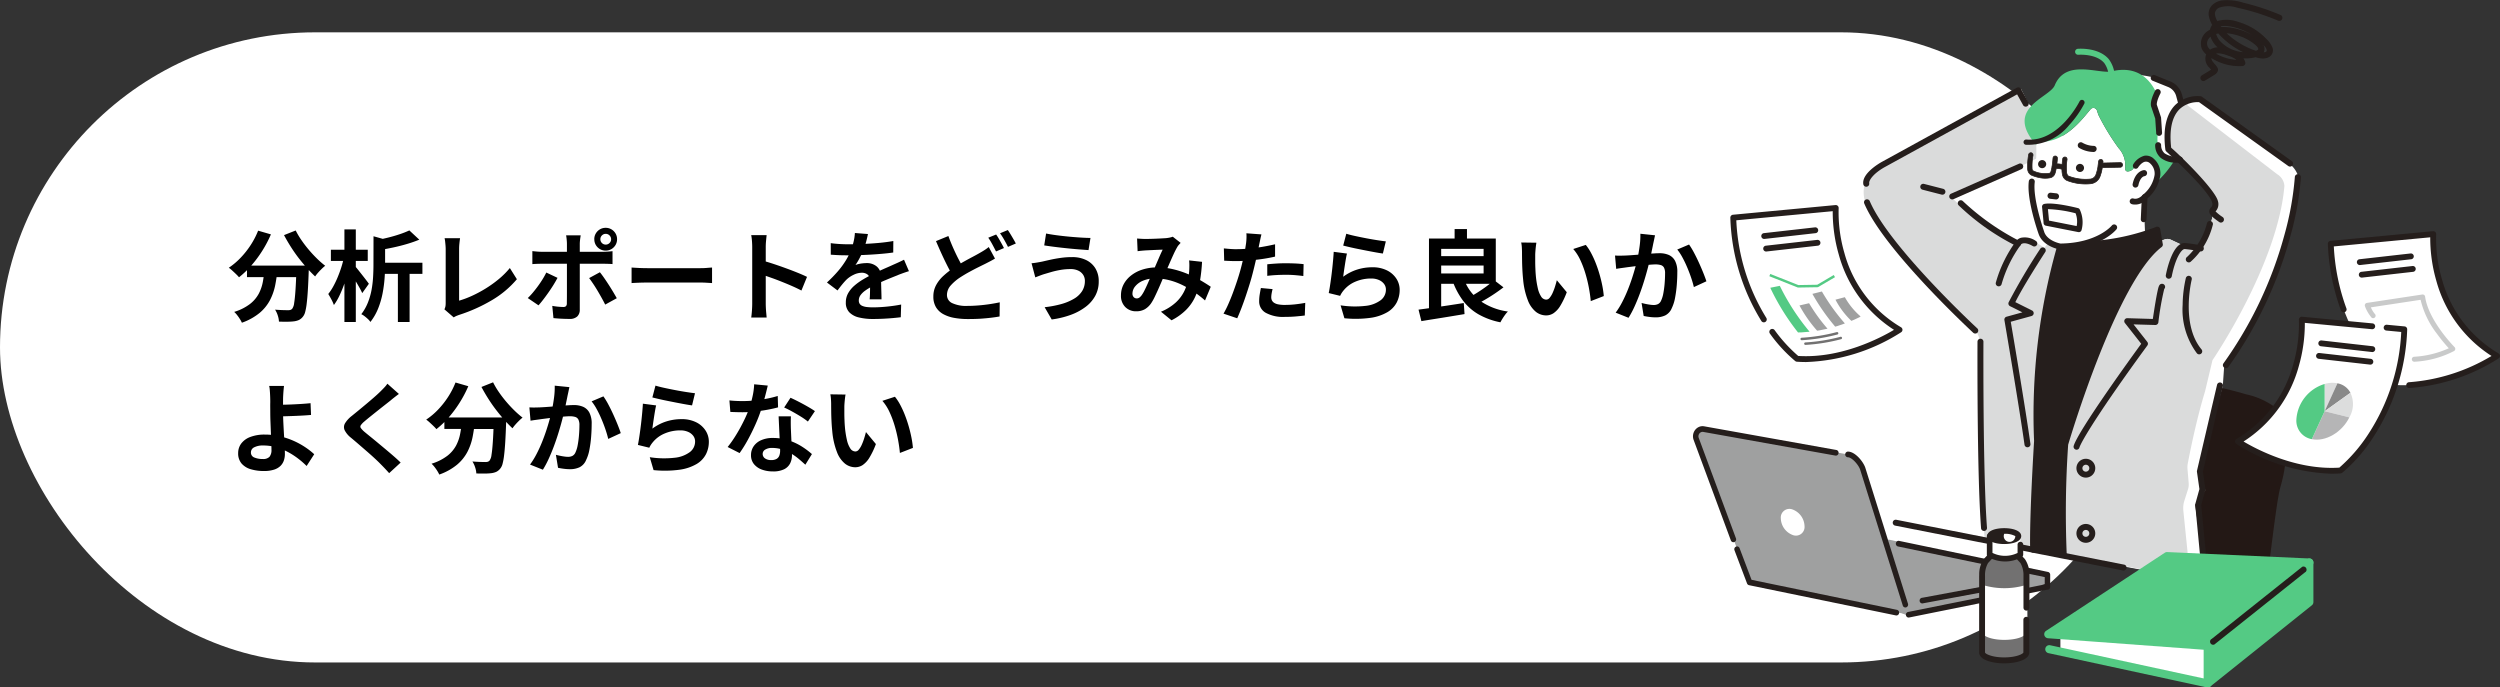 <svg xmlns="http://www.w3.org/2000/svg" xmlns:xlink="http://www.w3.org/1999/xlink" width="329.299" height="90.555" viewBox="0 0 329.299 90.555">
  <rect x="0" y="0" width="329.299" height="90.555" fill="#333333" stroke="none"/>
  <defs>
    <clipPath id="clip-path">
      <rect id="長方形_1486" data-name="長方形 1486" width="106.299" height="90.555" fill="none"/>
    </clipPath>
    <clipPath id="clip-path-2">
      <path id="パス_6155" data-name="パス 6155" d="M82.993,319.514l3.256,5.817a19.287,19.287,0,0,0,9.388-2.268L93.5,320.6,92,321l-1.362-1.186-2.084.521.347,1.042-2.04.478-1.693-2.778Z" transform="translate(-82.993 -319.08)" fill="none"/>
    </clipPath>
  </defs>
  <g id="img-worries_01_sp" transform="translate(-44 -790.36)">
    <g id="グループ_4722" data-name="グループ 4722" transform="translate(44 794.619)">
      <rect id="長方形_1418" data-name="長方形 1418" width="284" height="83" rx="41.5" transform="translate(0 0)" fill="#fff"/>
      <path id="パス_6877" data-name="パス 6877" d="M2.533-6.27H9.563v1.513H2.533Zm6.52,0H10.69l-.005.128q-.005.128-.005.288a2.092,2.092,0,0,1-.013.26q-.05,1.476-.115,2.533T10.4-1.3a7.867,7.867,0,0,1-.2,1.121,1.6,1.6,0,0,1-.287.615,1.513,1.513,0,0,1-.534.451,2.287,2.287,0,0,1-.66.18,7.745,7.745,0,0,1-.864.051q-.532.007-1.111-.014A3.033,3.033,0,0,0,6.593.31a3.23,3.23,0,0,0-.36-.782q.548.045,1.015.059T7.957-.4a1.019,1.019,0,0,0,.3-.038.574.574,0,0,0,.231-.149,1.565,1.565,0,0,0,.256-.747q.1-.582.177-1.718t.131-2.937ZM4-10.875l1.685.489A15.706,15.706,0,0,1,4.531-8.2,15.308,15.308,0,0,1,3.088-6.268,11.971,11.971,0,0,1,1.483-4.736a4.711,4.711,0,0,0-.385-.41Q.85-5.386.592-5.621a4.939,4.939,0,0,0-.452-.372A9.254,9.254,0,0,0,1.688-7.3,11.31,11.31,0,0,0,3.016-8.975,10.534,10.534,0,0,0,4-10.875ZM8.949-10.9A10.408,10.408,0,0,0,9.7-9.635a15.521,15.521,0,0,0,.967,1.267q.524.62,1.08,1.163a12.128,12.128,0,0,0,1.088.952,5.944,5.944,0,0,0-.46.41q-.256.25-.486.511a4.8,4.8,0,0,0-.38.486q-.543-.509-1.1-1.137T9.3-7.322q-.54-.71-1.018-1.468t-.87-1.5ZM4.85-5.825h1.7a18.567,18.567,0,0,1-.3,2.129,7.42,7.42,0,0,1-.685,1.962A5.635,5.635,0,0,1,4.206-.05a7.705,7.705,0,0,1-2.342,1.3A3.719,3.719,0,0,0,1.6.767Q1.433.5,1.236.248A3.246,3.246,0,0,0,.847-.176a6.6,6.6,0,0,0,2.078-1.04A4.3,4.3,0,0,0,4.081-2.568a5.517,5.517,0,0,0,.54-1.566Q4.774-4.961,4.85-5.825Zm15.135-.83H25.64v1.472H19.985ZM19.2-10.139l1.86.522q-.016.172-.334.236v3.052q0,.777-.069,1.736a16.734,16.734,0,0,1-.264,1.974,11.041,11.041,0,0,1-.581,1.985A7.231,7.231,0,0,1,18.79,1.149a1.946,1.946,0,0,0-.321-.376A5.514,5.514,0,0,0,18.02.391a2.237,2.237,0,0,0-.429-.266,6.3,6.3,0,0,0,.871-1.535A9.011,9.011,0,0,0,18.945-3.1a13.682,13.682,0,0,0,.2-1.7q.047-.835.047-1.559Zm4.72-.769L25.23-9.689a16.563,16.563,0,0,1-1.63.569q-.884.261-1.8.457t-1.776.332a3.638,3.638,0,0,0-.206-.654,4.2,4.2,0,0,0-.3-.621q.8-.159,1.612-.36t1.531-.446A11.855,11.855,0,0,0,23.916-10.908ZM22.409-6.2h1.543V1.156H22.409ZM13.584-8.36H18.44v1.475H13.584Zm1.783-2.686h1.5v12.2h-1.5ZM15.3-7.363l.916.317q-.152.79-.38,1.625T15.319-3.78a15.159,15.159,0,0,1-.625,1.5,7.251,7.251,0,0,1-.713,1.2,5.212,5.212,0,0,0-.334-.744q-.221-.415-.408-.711a6.8,6.8,0,0,0,.658-.995,12.1,12.1,0,0,0,.583-1.218q.268-.648.481-1.315A12.61,12.61,0,0,0,15.3-7.363Zm1.446,1.148q.13.13.393.459t.561.709q.3.381.544.7t.343.467l-.875,1.23a7.381,7.381,0,0,0-.345-.685q-.218-.389-.466-.8t-.473-.775q-.225-.364-.391-.611Zm11.791,5.7a1.542,1.542,0,0,0,.143-.433,2.979,2.979,0,0,0,.026-.412V-8.412q0-.246-.023-.521t-.051-.526a3.415,3.415,0,0,0-.072-.428H30.6q-.054.368-.09.733t-.036.74v6.758a12.175,12.175,0,0,0,1.7-.638,16.424,16.424,0,0,0,1.814-.974,15.052,15.052,0,0,0,1.727-1.242,10.673,10.673,0,0,0,1.442-1.445l.926,1.474a12.776,12.776,0,0,1-3.294,2.763A21.2,21.2,0,0,1,30.535.2q-.129.043-.335.122a2.376,2.376,0,0,0-.436.226ZM49.079-9.748a.68.68,0,0,0,.207.5.68.68,0,0,0,.5.207.684.684,0,0,0,.5-.207.677.677,0,0,0,.209-.5.682.682,0,0,0-.209-.5.682.682,0,0,0-.5-.209.677.677,0,0,0-.5.209A.684.684,0,0,0,49.079-9.748Zm-.8,0a1.458,1.458,0,0,1,.2-.759,1.53,1.53,0,0,1,.543-.543,1.453,1.453,0,0,1,.756-.2,1.459,1.459,0,0,1,.758.2,1.53,1.53,0,0,1,.543.543,1.458,1.458,0,0,1,.2.759,1.453,1.453,0,0,1-.2.756,1.53,1.53,0,0,1-.543.543,1.459,1.459,0,0,1-.758.2,1.453,1.453,0,0,1-.756-.2,1.53,1.53,0,0,1-.543-.543A1.453,1.453,0,0,1,48.284-9.748Zm-1.79-.515q-.013.091-.045.3t-.054.441q-.022.231-.022.4V-.471a1.2,1.2,0,0,1-.33.893,1.411,1.411,0,0,1-1.027.327q-.347,0-.712-.013T43.585.7Q43.232.674,42.9.641L42.745-.97q.422.078.814.112t.635.034A.491.491,0,0,0,44.55-.93a.528.528,0,0,0,.115-.356q0-.122.005-.508t.005-.92V-9.132q0-.253-.036-.608a5.253,5.253,0,0,0-.072-.523ZM40.122-8.185q.29.036.621.064t.632.028H49.4q.273,0,.646-.023t.635-.059v1.7q-.3-.023-.649-.033t-.619-.01H41.378q-.289,0-.634.012t-.622.038Zm3.314,3.523q-.225.433-.54.94t-.672,1.014q-.357.508-.693.942t-.6.726L39.518-2a8.515,8.515,0,0,0,.669-.715q.344-.409.674-.861t.613-.91a9.9,9.9,0,0,0,.485-.875ZM49.018-5.4q.253.312.555.746t.615.92q.313.486.586.945t.468.81l-1.526.84q-.21-.422-.476-.9T48.687-3q-.287-.481-.57-.9T47.6-4.63Zm4.174-.619.6.036q.365.023.763.035t.727.012h6.983q.459,0,.863-.035t.664-.048v2.045l-.67-.041q-.44-.028-.855-.028H55.284q-.55,0-1.137.022t-.955.048ZM69.082-1.246V-8.717q0-.35-.033-.789a6.354,6.354,0,0,0-.1-.781h2.031q-.036.338-.076.752t-.04.818v2.361q0,.761,0,1.553t0,1.515v2.043q0,.183.015.512t.048.679q.033.35.056.62H68.951q.056-.379.093-.9T69.082-1.246Zm1.4-5.675q.647.175,1.45.441t1.624.567q.821.3,1.544.594t1.2.531l-.737,1.8q-.549-.292-1.212-.583T73-4.135q-.685-.277-1.336-.508t-1.184-.408Zm13.843-3.511q-.071.363-.212.919a10.5,10.5,0,0,1-.418,1.258q-.2.479-.469.994a8.056,8.056,0,0,1-.548.916,2.139,2.139,0,0,1,.435-.142,4.526,4.526,0,0,1,.543-.088,4.943,4.943,0,0,1,.5-.029,2,2,0,0,1,1.357.47,1.727,1.727,0,0,1,.543,1.382q0,.264.005.639t.017.785q.012.41.023.8t.012.7H84.55q.023-.225.035-.528T84.6-2.99q.006-.339.01-.657t0-.582a1.012,1.012,0,0,0-.331-.863,1.212,1.212,0,0,0-.737-.242,2.515,2.515,0,0,0-1.1.268,3.562,3.562,0,0,0-.935.632q-.283.288-.573.641T80.319-3L78.926-4.048a18.14,18.14,0,0,0,1.457-1.5,10.824,10.824,0,0,0,1.051-1.442,8.861,8.861,0,0,0,.7-1.431,8.622,8.622,0,0,0,.32-1.087,6.343,6.343,0,0,0,.152-1.061Zm-4.9,1.2q.505.075,1.15.113t1.139.038q.857,0,1.879-.04t2.076-.133q1.054-.092,2-.259L87.657-8q-.686.1-1.487.17t-1.625.118q-.825.045-1.577.065t-1.341.019q-.266,0-.646-.007T80.2-7.663l-.77-.048Zm10.3,3.692q-.2.059-.482.155t-.561.2q-.281.1-.5.2-.629.245-1.481.6t-1.763.82a7.244,7.244,0,0,0-.993.6,2.6,2.6,0,0,0-.613.607,1.173,1.173,0,0,0-.21.673.783.783,0,0,0,.117.445.789.789,0,0,0,.353.277,2.165,2.165,0,0,0,.589.146A6.762,6.762,0,0,0,85-.775q.831,0,1.836-.1T88.7-1.147L88.65.527q-.424.055-1.059.112t-1.32.088q-.685.031-1.306.031a7.634,7.634,0,0,1-1.817-.2,2.6,2.6,0,0,1-1.269-.672,1.786,1.786,0,0,1-.466-1.307,2.435,2.435,0,0,1,.31-1.225,3.778,3.778,0,0,1,.816-.986,7.735,7.735,0,0,1,1.108-.8q.6-.361,1.185-.649.607-.318,1.089-.536t.9-.4q.42-.18.807-.36.38-.165.734-.328t.715-.345Zm11.333-1.66q-.3.182-.62.349t-.67.345q-.407.2-.931.46t-1.113.582q-.589.318-1.184.7a6.2,6.2,0,0,0-1.306,1.1,1.882,1.882,0,0,0-.5,1.259,1.163,1.163,0,0,0,.677,1.068,4.354,4.354,0,0,0,2.031.371q.673,0,1.436-.062t1.5-.173q.737-.111,1.308-.238l-.02,1.865q-.548.1-1.194.175T99.084.725q-.742.04-1.593.04a9.936,9.936,0,0,1-1.8-.153A4.719,4.719,0,0,1,94.247.117a2.537,2.537,0,0,1-.96-.913A2.678,2.678,0,0,1,92.941-2.2a3.125,3.125,0,0,1,.361-1.5,4.679,4.679,0,0,1,.987-1.244,11.456,11.456,0,0,1,1.39-1.078q.624-.41,1.241-.755t1.171-.637q.554-.292.946-.519.367-.208.655-.392a5.668,5.668,0,0,0,.545-.395ZM94.92-10.17q.316.864.675,1.664t.718,1.485q.36.685.659,1.223L95.5-4.932q-.35-.593-.726-1.337T94.02-7.837q-.374-.824-.732-1.662Zm6.29-.2q.169.234.359.561t.37.652q.18.325.3.573l-1.043.446q-.2-.4-.48-.919a8.873,8.873,0,0,0-.541-.891Zm1.539-.587q.172.244.37.573t.384.649q.186.32.3.55l-1.033.446q-.2-.412-.49-.921a8.771,8.771,0,0,0-.557-.873Zm10.153,6.7a1.462,1.462,0,0,0-.216-.783,1.538,1.538,0,0,0-.638-.563,2.292,2.292,0,0,0-1.038-.212,7.689,7.689,0,0,0-1.363.117,11.472,11.472,0,0,0-1.169.268q-.518.151-.849.25-.284.081-.634.215t-.626.242l-.494-1.861q.333-.026.72-.092t.7-.128q.483-.114,1.1-.25t1.348-.239a10.54,10.54,0,0,1,1.485-.1,4.142,4.142,0,0,1,1.818.379,2.9,2.9,0,0,1,1.232,1.093,3.206,3.206,0,0,1,.446,1.731,3.915,3.915,0,0,1-.454,1.889,4.558,4.558,0,0,1-1.287,1.473A7.561,7.561,0,0,1,111.019.222a11.843,11.843,0,0,1-2.488.6L107.6-.794a13.708,13.708,0,0,0,2.187-.412,6.862,6.862,0,0,0,1.676-.7,3.158,3.158,0,0,0,1.067-1A2.461,2.461,0,0,0,112.9-4.252ZM107.791-10.5q.568.117,1.352.222t1.625.185q.84.079,1.6.126t1.269.05l-.258,1.6q-.568-.039-1.335-.1t-1.592-.148q-.824-.085-1.583-.182t-1.325-.188Zm11.984.657q.264.023.572.04t.512.017q.285,0,.656-.009t.76-.025q.389-.016.74-.037l.574-.034a4.369,4.369,0,0,0,.479-.073,2.66,2.66,0,0,0,.41-.116l1.034.812q-.133.146-.247.275a1.564,1.564,0,0,0-.192.266,10.807,10.807,0,0,0-.506.993q-.291.634-.606,1.364t-.617,1.413q-.195.446-.405.94t-.428.978q-.218.484-.424.91a6.851,6.851,0,0,1-.407.734,2.673,2.673,0,0,1-.873.863,2.285,2.285,0,0,1-1.155.277,1.963,1.963,0,0,1-1.424-.556,2.059,2.059,0,0,1-.573-1.549,3.084,3.084,0,0,1,.351-1.451A3.632,3.632,0,0,1,119-4.982a4.709,4.709,0,0,1,1.514-.779,6.33,6.33,0,0,1,1.912-.276,9.028,9.028,0,0,1,2.188.262,12.235,12.235,0,0,1,1.966.662,15.346,15.346,0,0,1,1.65.837q.738.437,1.251.789l-.756,1.805A14.466,14.466,0,0,0,127.4-2.729a12.5,12.5,0,0,0-1.553-.933,9.037,9.037,0,0,0-1.756-.67,7.413,7.413,0,0,0-1.93-.249,3.981,3.981,0,0,0-1.617.3,2.585,2.585,0,0,0-1.025.75,1.5,1.5,0,0,0-.351.927.66.66,0,0,0,.165.487.534.534,0,0,0,.39.164.59.59,0,0,0,.346-.1A1.552,1.552,0,0,0,120.4-2.4a4.781,4.781,0,0,0,.332-.565q.166-.327.341-.713t.346-.791q.172-.4.346-.783.235-.523.478-1.088t.475-1.1q.232-.531.428-.93-.195,0-.482.012t-.61.025l-.623.03-.521.027q-.2.013-.506.041t-.557.064Zm8.558,3.072a21.344,21.344,0,0,1-.278,2.533,8.513,8.513,0,0,1-.637,2.094,5.959,5.959,0,0,1-1.187,1.7A7.566,7.566,0,0,1,124.312.931L122.922-.2a6.608,6.608,0,0,0,1.927-1.193,5.064,5.064,0,0,0,1.094-1.417,5.7,5.7,0,0,0,.51-1.45,11.348,11.348,0,0,0,.184-1.277q.023-.38.025-.752a5.864,5.864,0,0,0-.032-.669Zm7.824-3.613q-.072.268-.15.643t-.123.585q-.091.443-.223,1.082t-.3,1.348q-.163.709-.335,1.367-.169.682-.416,1.485t-.525,1.628q-.278.824-.566,1.573T132.967.666L131.161.053a12.3,12.3,0,0,0,.608-1.2q.319-.712.624-1.53t.571-1.627q.266-.808.448-1.487.127-.462.24-.945t.209-.936q.1-.454.163-.851t.107-.689a7.242,7.242,0,0,0,.056-.727,4.877,4.877,0,0,0-.014-.592Zm-3.316,1.946q.8,0,1.655-.077t1.732-.223q.876-.147,1.724-.344v1.623q-.806.189-1.716.319t-1.794.2q-.883.072-1.618.072-.468,0-.848-.018l-.727-.034-.043-1.62q.507.052.874.077T132.841-8.433Zm4.083,1.992q.552-.059,1.212-.1t1.291-.036q.555,0,1.133.025t1.151.09L141.675-4.9q-.487-.065-1.062-.114t-1.175-.049q-.668,0-1.283.032t-1.231.108Zm.7,3.268q-.071.273-.123.567a2.99,2.99,0,0,0-.052.512.916.916,0,0,0,.086.4.823.823,0,0,0,.281.318,1.493,1.493,0,0,0,.543.211,4.269,4.269,0,0,0,.871.074,12.758,12.758,0,0,0,1.326-.07q.671-.07,1.371-.2L141.867.3q-.548.068-1.206.125t-1.44.057a4.753,4.753,0,0,1-2.5-.541,1.7,1.7,0,0,1-.865-1.521,5.6,5.6,0,0,1,.074-.906q.074-.455.155-.836Zm9.71-7.293q.468.147,1.171.3t1.47.3q.767.146,1.452.251t1.114.155l-.388,1.6q-.392-.052-.943-.152t-1.17-.22q-.619-.121-1.22-.243t-1.094-.238q-.493-.116-.8-.194Zm.087,2.609q-.065.268-.137.674t-.139.848q-.068.441-.126.847t-.092.686a6.242,6.242,0,0,1,1.845-.947,6.637,6.637,0,0,1,1.985-.3,4.183,4.183,0,0,1,1.946.417,3.116,3.116,0,0,1,1.233,1.093,2.688,2.688,0,0,1,.428,1.467,3.62,3.62,0,0,1-.381,1.645,3.241,3.241,0,0,1-1.235,1.29,6.063,6.063,0,0,1-2.247.751,14.5,14.5,0,0,1-3.418.051l-.5-1.7a12.223,12.223,0,0,0,3.282.07,4.029,4.029,0,0,0,2.007-.752,1.731,1.731,0,0,0,.68-1.388,1.213,1.213,0,0,0-.25-.756,1.691,1.691,0,0,0-.685-.518,2.5,2.5,0,0,0-1.007-.19,5.229,5.229,0,0,0-2.042.4,4,4,0,0,0-1.563,1.136,3.5,3.5,0,0,0-.285.381,3.063,3.063,0,0,0-.2.368l-1.5-.368q.078-.386.158-.9t.158-1.1q.078-.588.144-1.191t.118-1.184q.052-.581.078-1.058Zm11.7.344h6.917v1.239h-6.917Zm2.481-3.573h1.627v1.96H161.6ZM156.849-.475q.766-.1,1.744-.238t2.065-.3q1.087-.163,2.15-.331l.1,1.456-2,.331q-1.012.166-1.955.315t-1.73.282Zm5.95-4.113a6.1,6.1,0,0,0,2.05,2.876,8.347,8.347,0,0,0,3.773,1.486,3.1,3.1,0,0,0-.36.417q-.189.256-.355.523t-.273.481a9.544,9.544,0,0,1-2.91-1.066,6.871,6.871,0,0,1-2.025-1.8,9.947,9.947,0,0,1-1.364-2.575Zm4.006.229,1.232.947q-.52.4-1.126.81t-1.207.759q-.6.352-1.128.621l-1.041-.883q.517-.269,1.115-.649t1.168-.8Q166.387-3.982,166.8-4.359Zm-7.747-5.482h7.966v5.962h-7.966V-5.242h6.362V-8.48h-6.362Zm-.834,0h1.607V-.234l-1.607.12Zm14.151.551q-.043.23-.077.53t-.055.584q-.022.285-.025.471,0,.42,0,.88t.022.929q.016.47.058.946a12.181,12.181,0,0,0,.259,1.645,3.345,3.345,0,0,0,.445,1.113.809.809,0,0,0,.683.4.586.586,0,0,0,.439-.247,2.753,2.753,0,0,0,.389-.643,7.266,7.266,0,0,0,.318-.841q.139-.445.234-.827l1.309,1.581a10.254,10.254,0,0,1-.859,1.8,3.1,3.1,0,0,1-.882.963,1.779,1.779,0,0,1-.981.293,2.2,2.2,0,0,1-1.335-.464A3.577,3.577,0,0,1,171.25-1.7a9.927,9.927,0,0,1-.628-2.786q-.062-.6-.095-1.265t-.04-1.261q-.008-.6-.008-.991,0-.273-.022-.645a4.62,4.62,0,0,0-.084-.67ZM178.88-9a6.612,6.612,0,0,1,.705,1.081,12.443,12.443,0,0,1,.624,1.368q.284.733.5,1.492t.356,1.48a12.274,12.274,0,0,1,.186,1.317l-1.716.666q-.071-.792-.243-1.728a18.134,18.134,0,0,0-.455-1.885,12.86,12.86,0,0,0-.68-1.8,6.1,6.1,0,0,0-.93-1.452ZM188-10.266q-.053.246-.114.539t-.117.537q-.056.291-.131.648t-.146.714q-.071.357-.147.7-.133.556-.33,1.3t-.458,1.59q-.261.848-.581,1.71t-.689,1.672A12.563,12.563,0,0,1,184.509.6l-1.694-.676a10.207,10.207,0,0,0,.853-1.378q.394-.758.719-1.562t.581-1.587q.256-.784.44-1.457t.287-1.161q.182-.879.287-1.7a10.336,10.336,0,0,0,.087-1.549Zm4.482,1.215A9.888,9.888,0,0,1,193.12-8q.336.628.655,1.328t.581,1.351q.262.65.411,1.113l-1.652.763q-.126-.546-.353-1.218t-.52-1.366q-.292-.694-.63-1.316a6.689,6.689,0,0,0-.685-1.046ZM182.729-7.6q.351.023.691.018t.7-.018q.313-.013.77-.046t.973-.073q.517-.04,1.036-.086t.963-.073q.443-.027.728-.027a3.033,3.033,0,0,1,1.218.228,1.721,1.721,0,0,1,.827.774,3.075,3.075,0,0,1,.3,1.487q0,.76-.068,1.657a15.035,15.035,0,0,1-.227,1.72A5.318,5.318,0,0,1,190.2-.655a1.836,1.836,0,0,1-.856.941,2.94,2.94,0,0,1-1.275.257,6.321,6.321,0,0,1-.8-.055q-.428-.055-.764-.13l-.278-1.712q.258.071.561.134t.583.1a3.674,3.674,0,0,0,.445.036,1.3,1.3,0,0,0,.575-.12.9.9,0,0,0,.4-.437,3.83,3.83,0,0,0,.3-.969,12.266,12.266,0,0,0,.173-1.3q.058-.7.058-1.331a1.588,1.588,0,0,0-.144-.772.71.71,0,0,0-.427-.333,2.44,2.44,0,0,0-.691-.084q-.293,0-.8.045t-1.087.105q-.577.06-1.073.123l-.77.1q-.281.043-.713.1t-.732.114ZM7.409,9.577q-.023.182-.048.445t-.043.543q-.018.28-.028.535-.01.467-.005,1.012t.005,1.1q0,.54.036,1.277t.082,1.516q.046.779.082,1.451t.036,1.083a2.7,2.7,0,0,1-.13.837,1.839,1.839,0,0,1-.439.721,2.122,2.122,0,0,1-.847.5,4.2,4.2,0,0,1-1.353.186,5.98,5.98,0,0,1-1.7-.228,2.552,2.552,0,0,1-1.228-.748,2.033,2.033,0,0,1-.458-1.392,2.071,2.071,0,0,1,.392-1.235,2.633,2.633,0,0,1,1.181-.872,5.224,5.224,0,0,1,1.975-.324,8.448,8.448,0,0,1,1.974.228,10.1,10.1,0,0,1,1.791.6,10.264,10.264,0,0,1,1.524.837,9.4,9.4,0,0,1,1.18.923l-1,1.549a11.205,11.205,0,0,0-1.1-.961,9.882,9.882,0,0,0-1.35-.873,7.765,7.765,0,0,0-1.555-.631,6.152,6.152,0,0,0-1.7-.236,2.47,2.47,0,0,0-1.2.241.739.739,0,0,0-.431.668.684.684,0,0,0,.442.672,2.781,2.781,0,0,0,1.121.2,1.137,1.137,0,0,0,.883-.291,1.4,1.4,0,0,0,.259-.942q0-.337-.026-.941t-.052-1.315q-.026-.711-.052-1.377t-.026-1.128q0-.394-.005-.771T5.6,11.719q0-.347-.01-.62-.01-.328-.028-.614t-.041-.517a2.211,2.211,0,0,0-.069-.391Zm-1,2.482q.286,0,.819-.008T8.4,12.016q.644-.027,1.3-.069t1.206-.1l.064,1.549q-.548.052-1.215.087t-1.316.058q-.649.022-1.188.037t-.838.015Zm16.134-1.428q-.307.223-.609.461t-.528.431q-.321.254-.77.606t-.936.74q-.487.388-.94.753t-.783.649a2.431,2.431,0,0,0-.453.484.318.318,0,0,0,.007.37,3,3,0,0,0,.471.494q.294.247.743.609t.975.8l1.08.9q.553.463,1.064.907t.909.835l-1.514,1.394q-.547-.616-1.137-1.206-.3-.309-.769-.743T18.329,18.2q-.554-.481-1.1-.953t-1-.849a2.971,2.971,0,0,1-.836-1,.985.985,0,0,1,.055-.9,3.608,3.608,0,0,1,.9-.981q.381-.309.875-.714t1.014-.842q.521-.437.991-.846t.8-.73q.287-.279.569-.576a3.539,3.539,0,0,0,.429-.528Zm5.99,3.1h7.031v1.513H28.533Zm6.52,0H36.69l-.005.128q-.005.128-.005.288a2.092,2.092,0,0,1-.013.26q-.05,1.476-.115,2.533T36.4,18.7a7.867,7.867,0,0,1-.2,1.121,1.6,1.6,0,0,1-.287.615,1.513,1.513,0,0,1-.534.451,2.288,2.288,0,0,1-.66.18,7.746,7.746,0,0,1-.864.051q-.532.007-1.111-.014a3.033,3.033,0,0,0-.156-.795,3.23,3.23,0,0,0-.36-.782q.548.045,1.015.059t.708.014a1.019,1.019,0,0,0,.3-.038.574.574,0,0,0,.231-.149,1.565,1.565,0,0,0,.256-.747q.1-.582.177-1.718t.131-2.937ZM30,9.125l1.685.489A15.706,15.706,0,0,1,30.531,11.8a15.308,15.308,0,0,1-1.442,1.937,11.971,11.971,0,0,1-1.606,1.531,4.711,4.711,0,0,0-.385-.41q-.248-.24-.505-.474a4.939,4.939,0,0,0-.452-.372,9.254,9.254,0,0,0,1.547-1.3,11.31,11.31,0,0,0,1.328-1.678A10.534,10.534,0,0,0,30,9.125ZM34.949,9.1a10.408,10.408,0,0,0,.747,1.266,15.521,15.521,0,0,0,.967,1.267q.524.62,1.08,1.163a12.127,12.127,0,0,0,1.088.952,5.943,5.943,0,0,0-.46.41q-.256.25-.486.511a4.8,4.8,0,0,0-.38.486q-.543-.509-1.1-1.137t-1.1-1.339q-.54-.71-1.018-1.468t-.87-1.5Zm-4.1,5.076h1.7a18.567,18.567,0,0,1-.3,2.129,7.42,7.42,0,0,1-.685,1.962,5.635,5.635,0,0,1-1.362,1.683,7.705,7.705,0,0,1-2.342,1.3,3.719,3.719,0,0,0-.264-.487q-.167-.265-.365-.518a3.246,3.246,0,0,0-.389-.424,6.6,6.6,0,0,0,2.078-1.04,4.3,4.3,0,0,0,1.156-1.352,5.517,5.517,0,0,0,.54-1.566Q30.774,15.039,30.85,14.175ZM45,9.734q-.053.246-.114.539t-.117.537q-.056.291-.131.648t-.146.714q-.071.357-.147.7-.133.556-.33,1.3t-.458,1.59q-.261.848-.581,1.71t-.689,1.672a12.565,12.565,0,0,1-.778,1.466l-1.694-.676a10.208,10.208,0,0,0,.853-1.378q.394-.758.719-1.562t.581-1.587q.256-.784.44-1.457t.287-1.161q.182-.879.287-1.7a10.334,10.334,0,0,0,.087-1.549Zm4.482,1.215A9.888,9.888,0,0,1,50.12,12q.336.628.655,1.328t.581,1.351q.262.65.411,1.113l-1.652.763q-.126-.546-.353-1.218t-.52-1.366q-.292-.694-.63-1.316a6.691,6.691,0,0,0-.685-1.046ZM39.729,12.4q.351.023.691.018t.7-.018q.313-.013.77-.045t.973-.073q.517-.04,1.036-.086t.963-.073q.443-.027.728-.027a3.034,3.034,0,0,1,1.218.228,1.721,1.721,0,0,1,.827.774,3.075,3.075,0,0,1,.3,1.487q0,.76-.068,1.657a15.032,15.032,0,0,1-.227,1.72,5.318,5.318,0,0,1-.442,1.383,1.836,1.836,0,0,1-.856.941,2.94,2.94,0,0,1-1.275.257,6.321,6.321,0,0,1-.8-.055q-.428-.055-.764-.13l-.278-1.712q.258.071.561.134t.583.1a3.674,3.674,0,0,0,.445.036,1.3,1.3,0,0,0,.575-.12.9.9,0,0,0,.4-.437,3.831,3.831,0,0,0,.3-.969,12.262,12.262,0,0,0,.173-1.3q.058-.7.058-1.331a1.588,1.588,0,0,0-.144-.772.71.71,0,0,0-.427-.333,2.44,2.44,0,0,0-.691-.084q-.293,0-.8.045t-1.087.105q-.577.06-1.073.124l-.77.1q-.281.043-.713.1t-.732.114ZM56.338,9.533q.468.147,1.171.3t1.47.3q.767.146,1.452.251t1.114.155l-.388,1.6q-.392-.052-.943-.152t-1.17-.22q-.619-.121-1.22-.243t-1.094-.238q-.493-.116-.8-.194Zm.087,2.609q-.065.268-.136.674t-.139.848q-.068.441-.126.847t-.092.686a6.242,6.242,0,0,1,1.845-.947,6.637,6.637,0,0,1,1.985-.3,4.183,4.183,0,0,1,1.946.417,3.116,3.116,0,0,1,1.233,1.093,2.688,2.688,0,0,1,.428,1.467,3.62,3.62,0,0,1-.381,1.645,3.241,3.241,0,0,1-1.235,1.29,6.063,6.063,0,0,1-2.247.751,14.5,14.5,0,0,1-3.418.051l-.5-1.7a12.223,12.223,0,0,0,3.282.07,4.029,4.029,0,0,0,2.007-.752,1.731,1.731,0,0,0,.68-1.388,1.213,1.213,0,0,0-.25-.756,1.691,1.691,0,0,0-.685-.518,2.5,2.5,0,0,0-1.007-.19,5.229,5.229,0,0,0-2.042.4,4,4,0,0,0-1.563,1.136,3.5,3.5,0,0,0-.285.381,3.06,3.06,0,0,0-.2.368l-1.5-.368q.078-.386.158-.9t.158-1.1q.078-.588.144-1.191t.118-1.184q.052-.581.078-1.058Zm9.653-.659q.421.049.9.069t.834.019a15.745,15.745,0,0,0,1.631-.086q.827-.086,1.6-.239a13.871,13.871,0,0,0,1.4-.348l.043,1.5q-.553.154-1.326.3t-1.635.243a15.2,15.2,0,0,1-1.7.1q-.386,0-.791-.012T66.2,13ZM71.13,9.53q-.078.337-.207.851t-.288,1.09q-.159.576-.34,1.125a19.187,19.187,0,0,1-.762,1.992q-.467,1.056-1.013,2.059a16.831,16.831,0,0,1-1.1,1.773l-1.575-.8a14.07,14.07,0,0,0,.87-1.206q.43-.664.81-1.365t.681-1.357q.3-.656.489-1.188a13.5,13.5,0,0,0,.43-1.545,8.9,8.9,0,0,0,.213-1.6Zm3.051,4.049q-.023.41-.021.822t.015.847q.013.29.033.751t.046.976q.026.515.046.975t.019.736a2.407,2.407,0,0,1-.243,1.089,1.762,1.762,0,0,1-.788.774,3.192,3.192,0,0,1-1.477.287,4.163,4.163,0,0,1-1.458-.242,2.377,2.377,0,0,1-1.041-.72,1.824,1.824,0,0,1-.389-1.192,2.022,2.022,0,0,1,.339-1.144,2.3,2.3,0,0,1,.984-.808,3.676,3.676,0,0,1,1.548-.3,6.619,6.619,0,0,1,2.11.323,7.708,7.708,0,0,1,1.732.816,10.155,10.155,0,0,1,1.31.983l-.866,1.4q-.352-.321-.8-.706a7.764,7.764,0,0,0-1-.724,5.981,5.981,0,0,0-1.2-.559,4.25,4.25,0,0,0-1.378-.22,1.65,1.65,0,0,0-.905.218.652.652,0,0,0-.338.564.707.707,0,0,0,.3.59,1.343,1.343,0,0,0,.829.226,1.36,1.36,0,0,0,.7-.153.841.841,0,0,0,.362-.43,1.755,1.755,0,0,0,.107-.635q0-.293-.025-.843t-.057-1.212q-.033-.662-.063-1.323t-.054-1.169Zm2.234.689a8.9,8.9,0,0,0-.939-.659q-.563-.35-1.152-.673t-1.035-.518l.837-1.283q.351.156.8.381t.909.475q.459.251.858.488t.647.417Zm4.959-3.557q-.043.23-.077.53t-.055.584q-.022.285-.025.471,0,.42,0,.88t.022.929q.016.47.058.946a12.181,12.181,0,0,0,.259,1.645,3.345,3.345,0,0,0,.445,1.113.809.809,0,0,0,.683.4.586.586,0,0,0,.439-.247,2.753,2.753,0,0,0,.389-.643,7.263,7.263,0,0,0,.318-.841q.139-.445.234-.827l1.309,1.581a10.254,10.254,0,0,1-.859,1.8,3.1,3.1,0,0,1-.882.963,1.779,1.779,0,0,1-.981.293,2.2,2.2,0,0,1-1.335-.464A3.576,3.576,0,0,1,80.25,18.3a9.927,9.927,0,0,1-.628-2.786q-.062-.6-.095-1.265t-.04-1.261q-.008-.6-.008-.991,0-.273-.022-.645a4.618,4.618,0,0,0-.084-.67ZM87.88,11a6.613,6.613,0,0,1,.705,1.081,12.443,12.443,0,0,1,.623,1.368q.284.733.5,1.492t.356,1.48a12.276,12.276,0,0,1,.186,1.317l-1.716.666q-.071-.792-.243-1.728a18.132,18.132,0,0,0-.455-1.885,12.86,12.86,0,0,0-.68-1.8,6.1,6.1,0,0,0-.93-1.452Z" transform="translate(30 37)"/>
    </g>
    <g id="グループ_4723" data-name="グループ 4723" transform="translate(267 790.36)">
      <path id="パス_6080" data-name="パス 6080" d="M411.2,706.292v2.53l18.871,4.37.779-6.484Z" transform="translate(-362.805 -623.168)" fill="#fff"/>
      <g id="グループ_4351" data-name="グループ 4351">
        <g id="グループ_4350" data-name="グループ 4350" clip-path="url(#clip-path)">
          <path id="パス_6081" data-name="パス 6081" d="M510.847,431.168q.325-2.306.819-4.581a.736.736,0,0,1,.454-.623,2.164,2.164,0,0,0,.242-.07,1.8,1.8,0,0,0,.217-.2,2.352,2.352,0,0,1,1.435-.571,1.049,1.049,0,0,1,.618.145,52.4,52.4,0,0,1,8.511,1.763,10.069,10.069,0,0,1,3.535,1.509,5.056,5.056,0,0,1,1.673,3.4,19.115,19.115,0,0,1-.71,7.36c-.636,2.421-1.463,11.17-2.09,13.874l-14.887-3.079-.317-6.062a124.608,124.608,0,0,1,.5-12.865" transform="translate(-450.284 -375.092)" fill="#231815"/>
          <path id="パス_6082" data-name="パス 6082" d="M246.7,109.031l-10.744-7.814s-1.367-1.693-4.232,1.5c0,0-1.237,3.256-.2,5.014,0,0,3.646,3.842,5.4,5.86,0,0,.651.781.586,1.107,0,0-.912.977-.391,1.3,0,0-.6,3.013-1.569,4.079l-2.208.089-1.769-.832a1.053,1.053,0,0,0-.825-.031,20.191,20.191,0,0,0-3.266,1.546c-1.367.879-11.916-1.27-11.916-1.27l-.661.826s-2.458-1.832-3.243-.89a26.132,26.132,0,0,1-8.737-5.522l11.545-5.646s.612-2.726-2.662-8.884l-19.39,10.642s-2.735,2.247-.293,5.958c0,0,6.251,8.791,12.893,14.553a2.847,2.847,0,0,1,1.367,3.028s.391,23.442.684,25.3l29.2,5.47-1.5-10.146,1.332-1.954-.711-1.672s1.645-7.537,3.02-12.022l.17-2.439s9.215-12.79,9.508-22.752a3.2,3.2,0,0,0-1.4-4.4" transform="translate(-168.626 -87.757)" fill="#fff"/>
          <path id="パス_6083" data-name="パス 6083" d="M245.559,110.692l-11.819-9.084s.847-2.084-2.019,1.107c0,0-1.237,3.256-.2,5.014,0,0,3.646,3.842,5.4,5.86,0,0,.651.781.586,1.107,0,0-.912.977-.391,1.3,0,0-.6,3.013-1.569,4.079l-2.208.089-1.769-.832a1.053,1.053,0,0,0-.825-.031,20.2,20.2,0,0,0-3.266,1.546c-1.367.879-11.916-1.27-11.916-1.27l-.661.826s-2.458-1.832-3.243-.889a26.132,26.132,0,0,1-8.737-5.522l11.545-5.647s.612-2.726-2.662-8.884l-19.39,10.642s-2.735,2.247-.293,5.958c0,0,6.251,8.791,12.893,14.553a2.846,2.846,0,0,1,1.367,3.028s.391,23.442.684,25.3l27.056,4.981-.909-8.909a3.2,3.2,0,0,1,.135-1.3l.477-1.493a2.1,2.1,0,0,0,.093-.819l-.158-1.884a2.57,2.57,0,0,1,.036-.695c.238-1.261,1.113-5.711,2.279-9.517l.977-4.1s8.6-12.6,9.474-22.953a1.949,1.949,0,0,0-.977-1.563" transform="translate(-168.625 -87.758)" fill="#dadbdb"/>
          <path id="パス_6084" data-name="パス 6084" d="M499.615,83.935s2.462.24,3.126.912a3.455,3.455,0,0,1,2.344,3.063,3.722,3.722,0,0,0-1.343,2.021l-.5,1.927-2.518-1.15Z" transform="translate(-440.815 -74.057)" fill="#fff"/>
          <path id="パス_6085" data-name="パス 6085" d="M395.285,125.879l-.029-.028.029.028" transform="translate(-348.738 -111.04)" fill="#21110d"/>
          <path id="パス_6086" data-name="パス 6086" d="M382.9,156.734c-.379-.055,0-.4,0,0" transform="translate(-337.692 -138.12)" fill="#fff"/>
          <path id="パス_6087" data-name="パス 6087" d="M380.184,131.382c0-.673.112-1.909.112-1.909.438-.889.354-3.248.345-4.267,3.608.524,6.122-3.017,7.158-4.224a.492.492,0,0,1,.842.172l.177.55a30.244,30.244,0,0,0,2.675,4.4,3.355,3.355,0,0,1,.858,2.657.367.367,0,0,0,.257.412.988.988,0,0,0,.816-.363l.323-.39c1.408-2.059,2.712.1,2.712.1.972,1.744-1.538,4.016-1.538,4.016-.163.611.058,4.617.136,6.721l-9.923,1.611a10.169,10.169,0,0,0,.026-2.057c-.371.053-.23.085-.724.157a2.652,2.652,0,0,1-2.753-1.413,11.73,11.73,0,0,1-1.5-6.184" transform="translate(-335.428 -106.593)" fill="#fff"/>
          <path id="パス_6088" data-name="パス 6088" d="M388.515,90.423s-1.3-2.165-2.712-.105l-.324.39a.988.988,0,0,1-.816.362.367.367,0,0,1-.257-.411A3.355,3.355,0,0,0,383.548,88a30.252,30.252,0,0,1-2.675-4.4l-.177-.55a.492.492,0,0,0-.842-.172c-1.035,1.207-3.55,4.748-7.158,4.224,0,.139,0,.3.006.485l-.017-.012c-4.277-4.888,1.757-6.174,2.45-7.851,1.46-3.535,5.838-1.445,7.491-1.842,5.344-1.284,6.351,4.241,6.351,4.241.681.4,1.955.725,1.647,1.247a15.363,15.363,0,0,0-.463,4.738.924.924,0,0,0,1.077.91,12.878,12.878,0,0,1-2.744,3.494c-.056.065-.108.128-.161.192a2.355,2.355,0,0,0,.18-2.278" transform="translate(-327.484 -68.486)" fill="#54ca84"/>
          <path id="パス_6089" data-name="パス 6089" d="M505.58,216.394a6.932,6.932,0,0,0-.523,1.093,3.253,3.253,0,0,1,.053-.608s.2-.183.47-.486" transform="translate(-445.617 -190.927)" fill="#17b0b4"/>
          <path id="パス_6090" data-name="パス 6090" d="M431.123,159.191h0a.373.373,0,0,1,.115.052,3.1,3.1,0,0,0,1.5.418.373.373,0,0,1,.133.025.389.389,0,0,1,.243.379.409.409,0,0,1-.4.4,3.874,3.874,0,0,1-1.918-.548.386.386,0,0,1-.162-.254.417.417,0,0,1,.063-.3.394.394,0,0,1,.427-.171" transform="translate(-379.946 -140.445)" fill="#251e1c"/>
          <path id="パス_6091" data-name="パス 6091" d="M397.787,216.5l-.758-.085-.012,0a.405.405,0,0,1,.1-.8l.758.085.012,0a.4.4,0,0,1,.327.443.412.412,0,0,1-.146.271.376.376,0,0,1-.286.087" transform="translate(-350.001 -190.232)" fill="#251e1c"/>
          <path id="パス_6092" data-name="パス 6092" d="M493.5,190.391a.37.37,0,0,1,.277.1.4.4,0,0,1,.123.281.408.408,0,0,1-.364.421c-.022,0-.545.086-.78,1.18a.4.4,0,0,1-.448.316l-.015,0a.4.4,0,0,1-.294-.477c.376-1.748,1.456-1.82,1.5-1.822" transform="translate(-434.087 -167.983)" fill="#251e1c"/>
          <path id="パス_6093" data-name="パス 6093" d="M492.38,175.271a2.513,2.513,0,0,1,1.458-1.11,1.466,1.466,0,0,1,1.242.4,2.569,2.569,0,0,1,.851,2.185,4.895,4.895,0,0,1-1.69,3.036l-.122,2.753a.393.393,0,0,1-.395.381.347.347,0,0,1-.063-.007l-.014,0a.385.385,0,0,1-.283-.394l.13-2.919a.407.407,0,0,1,.13-.281,4.208,4.208,0,0,0,1.556-2.63,1.781,1.781,0,0,0-.59-1.515.766.766,0,0,0-.642-.226c-.51.087-.929.742-.933.749a.374.374,0,0,1-.522.126.382.382,0,0,1-.165-.244.407.407,0,0,1,.052-.3" transform="translate(-434.378 -153.647)" fill="#251e1c"/>
          <path id="パス_6094" data-name="パス 6094" d="M374.968,170.963a.3.3,0,0,1,.228.356,7.673,7.673,0,0,0-.117,1.762.345.345,0,0,0,.217.3,3.592,3.592,0,0,0,2.062.277.249.249,0,0,0,.181-.162,4.127,4.127,0,0,0,.155-.66.317.317,0,0,1,.02-.126c.079-.515.116-1.028.117-1.036a.3.3,0,0,1,.314-.287.294.294,0,0,1,.271.322c0,.026-.024.333-.072.716a2.5,2.5,0,0,1,.686.081c.018-.268.045-.526.075-.725a.3.3,0,0,1,.336-.258.3.3,0,0,1,.243.345,6.48,6.48,0,0,0-.047,1.772c.092.306.131.355.348.437a6.247,6.247,0,0,0,2.781.348.877.877,0,0,0,.7-.522,5.446,5.446,0,0,0,.292-1.127.3.3,0,0,1,0-.039l.081-.624a.293.293,0,1,1,.581.072l-.017.129,2.319-.055a.294.294,0,0,1,.274.319.3.3,0,0,1-.311.29l-2.354.053a5.891,5.891,0,0,1-.327,1.224,1.479,1.479,0,0,1-1.175.887,6.722,6.722,0,0,1-2.033-.092,6.348,6.348,0,0,1-1.015-.288,1.038,1.038,0,0,1-.7-.82,2.777,2.777,0,0,1-.068-.7,1.9,1.9,0,0,0-.758-.09,4.368,4.368,0,0,1-.163.656.852.852,0,0,1-.616.553,3.5,3.5,0,0,1-1.432-.019,5.647,5.647,0,0,1-.957-.284.941.941,0,0,1-.589-.821,8.361,8.361,0,0,1,.127-1.924.3.3,0,0,1,.346-.243" transform="translate(-330.411 -150.837)" fill="#251e1c"/>
          <path id="パス_6095" data-name="パス 6095" d="M380.43,174.632a6.4,6.4,0,0,1-1.022-.291,1.088,1.088,0,0,1-.727-.851,2.645,2.645,0,0,1-.07-.675,1.925,1.925,0,0,0-.671-.083,4.243,4.243,0,0,1-.159.63.9.9,0,0,1-.65.583,3.54,3.54,0,0,1-1.452-.019,5.731,5.731,0,0,1-.965-.286.988.988,0,0,1-.619-.862,8.418,8.418,0,0,1,.128-1.936.347.347,0,0,1,.4-.28.331.331,0,0,1,.216.149.357.357,0,0,1,.049.263,7.606,7.606,0,0,0-.116,1.75.3.3,0,0,0,.187.258,3.546,3.546,0,0,0,2.035.276.2.2,0,0,0,.147-.132,4.1,4.1,0,0,0,.153-.642.331.331,0,0,1,.02-.136c.077-.5.115-1.01.117-1.032a.352.352,0,0,1,.363-.33.326.326,0,0,1,.229.111.353.353,0,0,1,.086.261c0,.012-.021.3-.065.664a2.585,2.585,0,0,1,.59.071c.018-.249.043-.486.072-.673a.348.348,0,0,1,.389-.3.324.324,0,0,1,.217.129.361.361,0,0,1,.066.27,6.432,6.432,0,0,0-.049,1.751c.091.3.125.333.319.407a6.187,6.187,0,0,0,2.758.346.83.83,0,0,0,.661-.494,5.284,5.284,0,0,0,.288-1.119.138.138,0,0,1,0-.035l.081-.624a.34.34,0,1,1,.674.084l-.01.075,2.267-.053a.325.325,0,0,1,.229.109.358.358,0,0,1,.089.26.35.35,0,0,1-.357.334l-2.316.052a5.765,5.765,0,0,1-.324,1.2,1.526,1.526,0,0,1-1.212.915,5.776,5.776,0,0,1-.633.039,6.987,6.987,0,0,1-1.414-.132m6.162-2.41a.262.262,0,0,0-.065-.191.23.23,0,0,0-.16-.078l-2.373.056.024-.183a.246.246,0,1,0-.487-.06l-.081.624a.056.056,0,0,0,0,.012.154.154,0,0,1,0,.03,5.512,5.512,0,0,1-.3,1.138.924.924,0,0,1-.737.55,6.289,6.289,0,0,1-2.8-.351c-.231-.088-.281-.149-.376-.468a6.521,6.521,0,0,1,.046-1.792.267.267,0,0,0-.048-.2.231.231,0,0,0-.155-.093.254.254,0,0,0-.282.219c-.031.2-.057.454-.075.721l0,.056-.055-.014a2.473,2.473,0,0,0-.673-.08l-.055,0,.007-.055c.049-.392.071-.7.072-.713a.26.26,0,0,0-.063-.192.233.233,0,0,0-.163-.08.256.256,0,0,0-.264.243c0,.021-.04.532-.12,1.048a.3.3,0,0,0-.018.118,4.119,4.119,0,0,1-.157.668.3.3,0,0,1-.215.192,3.638,3.638,0,0,1-2.09-.28.392.392,0,0,1-.247-.34,7.711,7.711,0,0,1,.117-1.774.263.263,0,0,0-.036-.194.239.239,0,0,0-.155-.107.253.253,0,0,0-.291.206,8.323,8.323,0,0,0-.127,1.912.894.894,0,0,0,.559.78,5.631,5.631,0,0,0,.949.281,3.446,3.446,0,0,0,1.413.019.8.8,0,0,0,.582-.523,4.284,4.284,0,0,0,.161-.649l.006-.033.033-.005a1.936,1.936,0,0,1,.779.091l.033.01v.035a2.715,2.715,0,0,0,.066.683.988.988,0,0,0,.671.79,6.317,6.317,0,0,0,1.007.286,6.628,6.628,0,0,0,2.018.091,1.432,1.432,0,0,0,1.137-.859,5.905,5.905,0,0,0,.324-1.213l.007-.038,2.4-.054a.257.257,0,0,0,.262-.245" transform="translate(-330.059 -150.485)" fill="#251e1c"/>
          <path id="パス_6096" data-name="パス 6096" d="M488.8,218.061a.374.374,0,0,1,.477-.227c.022.008.564.2,1.208-.468a.36.36,0,0,1,.523,0,.4.4,0,0,1-.006.544,1.963,1.963,0,0,1-1.833.694,1.021,1.021,0,0,1-.171-.049.381.381,0,0,1-.2-.491" transform="translate(-431.248 -191.683)" fill="#251e1c"/>
          <path id="パス_6097" data-name="パス 6097" d="M370.225,117.665l.041.006a6.96,6.96,0,0,0,5.674-2.572,13.159,13.159,0,0,0,2.013-2.846.347.347,0,0,0-.623-.306c-.027.054-2.718,5.407-7,5.033a.347.347,0,0,0-.1.686" transform="translate(-326.409 -98.6)" fill="#251e1c"/>
          <path id="パス_6098" data-name="パス 6098" d="M563.322,453.23l.038,0a.393.393,0,0,0,.354-.429l-.823-8.618.542-1.952a.4.4,0,0,0,.01-.161l-.326-2.285,2.625-11.248a.393.393,0,0,0-.766-.179l-2.642,11.32a.393.393,0,0,0-.006.145l.325,2.277-.539,1.942a.392.392,0,0,0-.013.143l.83,8.69a.393.393,0,0,0,.391.356" transform="translate(-495.946 -377.676)" fill="#251e1c"/>
          <path id="パス_6099" data-name="パス 6099" d="M319.218,404.411h.031a.393.393,0,0,0,.362-.422c-.554-7.2-.47-24.331-.469-24.5a.393.393,0,0,0-.391-.4h0a.393.393,0,0,0-.393.391c0,.173-.085,17.335.471,24.568a.393.393,0,0,0,.392.363" transform="translate(-280.884 -334.474)" fill="#251e1c"/>
          <path id="パス_6100" data-name="パス 6100" d="M206.067,240.747a.393.393,0,0,0,.267-.682c-.116-.107-11.614-10.767-14.165-16.763a.393.393,0,1,0-.724.308c1.1,2.59,3.856,6.247,8.185,10.868,3.211,3.427,6.141,6.138,6.17,6.165a.391.391,0,0,0,.267.1" transform="translate(-168.886 -196.81)" fill="#251e1c"/>
          <path id="パス_6101" data-name="パス 6101" d="M304.311,230.255a.329.329,0,0,0,.123-.023.365.365,0,0,0,.21-.2c.13-.21.608-.406,1.6.161a.393.393,0,0,0,.39-.683,2.535,2.535,0,0,0-1.955-.41,1.31,1.31,0,0,0-.488.268,32.3,32.3,0,0,1-7.173-5.108.393.393,0,0,0-.532.579,30.936,30.936,0,0,0,7.65,5.373.44.44,0,0,0,.175.04" transform="translate(-261.48 -197.779)" fill="#251e1c"/>
          <path id="パス_6102" data-name="パス 6102" d="M287.208,187.688a.393.393,0,0,0,.159-.034l8.958-3.952a.393.393,0,1,0-.318-.72l-8.958,3.951a.393.393,0,0,0,.159.753" transform="translate(-253.059 -161.419)" fill="#251e1c"/>
          <path id="パス_6103" data-name="パス 6103" d="M257.307,207.152a.393.393,0,0,0,.1-.774l-2.52-.648a.393.393,0,1,0-.2.762l2.52.648a.392.392,0,0,0,.1.012" transform="translate(-224.454 -181.506)" fill="#251e1c"/>
          <path id="パス_6104" data-name="パス 6104" d="M377.744,281.827a80.977,80.977,0,0,1,2.973-25.387.393.393,0,0,1,.347-.27l1.531-.1,2.851-.54a.392.392,0,0,1,.062-.007,28.8,28.8,0,0,0,8.346-1.864.394.394,0,0,1,.5.267l.338,1.972a.394.394,0,0,1-.139.421c-5.889,4.5-12.025,25.052-12.318,26.043a131.806,131.806,0,0,0-.193,14.347.393.393,0,0,1-.376.41h-.017a.393.393,0,0,1-.393-.376l0-.069-3.243-.427a.392.392,0,0,1-.379.342h-.01a.393.393,0,0,1-.393-.383c-.109-4.253.487-13.866.518-14.373" transform="translate(-332.818 -223.785)" fill="#251e1c"/>
          <path id="パス_6105" data-name="パス 6105" d="M426.235,339.423a.393.393,0,0,1-.264-.49c.6-2.011,7.649-11.737,8.893-13.445l-2.148-2.733a.393.393,0,0,1,.32-.636l3.36.1c.246-1.664.45-2.876.607-3.607.144-.672.229-1,.573-1.023a.405.405,0,0,1,.419.286.393.393,0,0,1-.1.395,37.921,37.921,0,0,0-.773,4.409.4.4,0,0,1-.4.337l-2.87-.082,1.813,2.308a.393.393,0,0,1,.008.475c-6.592,9.011-8.737,12.737-8.95,13.448a.393.393,0,0,1-.49.264m11.009-21.317h0" transform="translate(-375.824 -280.207)" fill="#251e1c"/>
          <path id="パス_6106" data-name="パス 6106" d="M351.548,303.194a.415.415,0,0,0,.055,0,.393.393,0,0,0,.335-.444c-.66-4.716-2.262-14.153-2.592-16.089l2.731-.753a.393.393,0,0,0,.071-.731l-2.2-1.1c1.085-2.212,3.913-6.555,3.943-6.6a.393.393,0,1,0-.659-.43,80.5,80.5,0,0,0-4.163,7.049.393.393,0,0,0,.183.513l1.627.813-2.086.575a.393.393,0,0,0-.283.446c.019.111,1.915,11.183,2.648,16.416a.393.393,0,0,0,.389.339" transform="translate(-307.49 -244.28)" fill="#251e1c"/>
          <path id="パス_6107" data-name="パス 6107" d="M429.149,514.708a1.241,1.241,0,1,1,1.241,1.241,1.243,1.243,0,0,1-1.241-1.241m.787,0a.455.455,0,1,0,.455-.455.455.455,0,0,0-.455.455" transform="translate(-378.643 -453.037)" fill="#251e1c"/>
          <path id="パス_6108" data-name="パス 6108" d="M429.149,587.655a1.241,1.241,0,1,1,1.241,1.241,1.243,1.243,0,0,1-1.241-1.241m.787,0a.455.455,0,1,0,.455-.455.455.455,0,0,0-.455.455" transform="translate(-378.643 -517.399)" fill="#251e1c"/>
          <path id="パス_6109" data-name="パス 6109" d="M395.479,231.564l-4.281-.846a.376.376,0,0,1-.3-.36c0-.129-.123-1.36-.2-2.106a.369.369,0,0,1,.292-.4c1.264-.264,4.319.518,4.448.551a.37.37,0,0,1,.209.145,3.94,3.94,0,0,1,.256,2.742.369.369,0,0,1-.43.273m-4-3.025c.045.456.11,1.118.143,1.508l3.641.72a3.025,3.025,0,0,0-.142-1.683,16.69,16.69,0,0,0-3.642-.545" transform="translate(-344.72 -200.99)" fill="#251e1c"/>
          <path id="パス_6110" data-name="パス 6110" d="M339.217,275.243a.393.393,0,0,0,.382-.3h0a16.38,16.38,0,0,1,2.48-5.108.393.393,0,1,0-.636-.463,16.863,16.863,0,0,0-2.608,5.385.394.394,0,0,0,.383.486" transform="translate(-298.947 -237.526)" fill="#251e1c"/>
          <path id="パス_6111" data-name="パス 6111" d="M253.95,588.359a.393.393,0,0,0,.081-.779l-30.007-5.908a.393.393,0,0,0-.154.771l30.007,5.908a.4.4,0,0,0,.073.008" transform="translate(-197.243 -513.208)" fill="#251e1c"/>
          <path id="パス_6112" data-name="パス 6112" d="M139.259,610.417l-17.878,3.557-15.595-7.237,1.533-2.667H119.21l20.815,4.614v1.734Z" transform="translate(-93.336 -532.977)" fill="#9fa0a0"/>
          <path id="パス_6113" data-name="パス 6113" d="M25.05,485.353l6.055,19.267-20.953-4.262L3.116,481.442a.978.978,0,0,1,.606-1.252.866.866,0,0,1,.377-.024l19.012,3.341c.727-.006,1.686,1.135,1.939,1.847" transform="translate(-2.701 -423.646)" fill="#9fa0a0"/>
          <path id="パス_6114" data-name="パス 6114" d="M.139,477.694a1.308,1.308,0,0,1,.779-.681,1.2,1.2,0,0,1,.527-.036l17.42,3.119a.356.356,0,0,1,.238.144.385.385,0,0,1,.071.278.378.378,0,0,1-.139.25.347.347,0,0,1-.265.073L1.35,477.721a.526.526,0,0,0-.227.012.577.577,0,0,0-.343.3.609.609,0,0,0-.03.458l4.907,13.243a.387.387,0,0,1,0,.287.363.363,0,0,1-.2.2.343.343,0,0,1-.135.028.359.359,0,0,1-.334-.235L.081,478.766l-.006-.015a1.381,1.381,0,0,1,.063-1.057" transform="translate(0 -420.829)" fill="#251e1c"/>
          <path id="パス_6115" data-name="パス 6115" d="M46.246,611.776a.365.365,0,0,1,.2-.2.342.342,0,0,1,.275,0,.366.366,0,0,1,.192.207l1.577,4.166L67.626,619.9a.375.375,0,0,1,.3.432.363.363,0,0,1-.354.314.352.352,0,0,1-.06-.005l-19.339-3.982a.365.365,0,0,1-.276-.232l-1.652-4.363a.387.387,0,0,1,0-.287" transform="translate(-40.777 -539.576)" fill="#251e1c"/>
          <path id="パス_6116" data-name="パス 6116" d="M170.467,505.551a.356.356,0,0,1,.262-.112c.919,0,1.975,1.259,2.274,2.1l5.627,17.935a.381.381,0,0,1-.225.477.348.348,0,0,1-.116.02.361.361,0,0,1-.341-.254l-5.625-17.929c-.237-.66-1.1-1.6-1.6-1.6a.369.369,0,0,1-.36-.373.382.382,0,0,1,.1-.266" transform="translate(-150.314 -445.954)" fill="#251e1c"/>
          <path id="パス_6117" data-name="パス 6117" d="M98.281,570.883a2.418,2.418,0,0,0,1.544,2.19,1.139,1.139,0,0,0,1.582-1.15,2.418,2.418,0,0,0-1.544-2.19,1.139,1.139,0,0,0-1.582,1.15" transform="translate(-86.714 -502.611)" fill="#fff"/>
          <path id="パス_6118" data-name="パス 6118" d="M253.769,650.939a.352.352,0,0,1,.255-.109l13-2.423a.347.347,0,0,1,.254.11.387.387,0,0,1,0,.531.352.352,0,0,1-.255.109l-13,2.423H254a.366.366,0,0,1-.341-.376.383.383,0,0,1,.107-.266" transform="translate(-223.809 -572.095)" fill="#251e1c"/>
          <path id="パス_6119" data-name="パス 6119" d="M228.445,614.81a.352.352,0,0,1,.248-.126l17.518-3.534h.023l.407-.133V610.1l-19.317-4.033a.358.358,0,0,1-.231-.157.387.387,0,0,1-.057-.281.374.374,0,0,1,.151-.241.345.345,0,0,1,.269-.059l19.611,4.09a.372.372,0,0,1,.294.369v1.6a.368.368,0,0,1-.36.375l-.755.133-17.508,3.534h-.023a.367.367,0,0,1-.359-.353.383.383,0,0,1,.09-.272" transform="translate(-200.31 -534.085)" fill="#251e1c"/>
          <path id="パス_6120" data-name="パス 6120" d="M432.291,59.78a.393.393,0,0,0,.382-.3,3.923,3.923,0,0,0-.583-3.625c-1.345-1.561-3.955-1.36-4.065-1.351a.393.393,0,0,0,.066.784c.03,0,2.326-.173,3.405,1.082a3.2,3.2,0,0,1,.412,2.928.394.394,0,0,0,.383.484" transform="translate(-377.333 -48.076)" fill="#54ca84"/>
          <path id="パス_6121" data-name="パス 6121" d="M379.677,209.256h0c5.294-.044,7.34-2.56,7.425-2.667a.393.393,0,0,0-.617-.489c-.027.033-1.928,2.316-6.775,2.369-.238-.05-1.769-.413-2.137-1.551l0-.011c-.015-.043-1.527-4.323-1.239-6.546a.393.393,0,1,0-.78-.1c-.31,2.391,1.189,6.659,1.276,6.906.547,1.678,2.688,2.068,2.78,2.084a.388.388,0,0,0,.067.006" transform="translate(-331.318 -176.39)" fill="#251e1c"/>
          <path id="パス_6122" data-name="パス 6122" d="M593.488,220.52a.4.4,0,0,0,.324-.166,53.548,53.548,0,0,0,8.145-17.147,39.735,39.735,0,0,0,1.407-7.821.4.4,0,0,0-.8-.036,39.82,39.82,0,0,1-1.387,7.674,52.752,52.752,0,0,1-8.016,16.864.4.4,0,0,0,.323.632" transform="translate(-523.289 -172.024)" fill="#251e1c"/>
          <path id="パス_6123" data-name="パス 6123" d="M529.544,276.657a.4.4,0,0,0,.391-.323c.468-2.4,1.3-3.628,1.718-3.586.014,0,.915.081,1.993.3a.4.4,0,1,0,.156-.782,20.879,20.879,0,0,0-2.076-.309c-1.639-.164-2.432,3.494-2.575,4.228a.4.4,0,0,0,.392.475" transform="translate(-466.87 -239.943)" fill="#251e1c"/>
          <path id="パス_6124" data-name="パス 6124" d="M551.954,252.561a.4.4,0,0,0,.216-.064,9.625,9.625,0,0,0,2.955-4.934.4.4,0,0,0-.777-.179,9.172,9.172,0,0,1-2.612,4.444.4.4,0,0,0,.217.734" transform="translate(-486.643 -217.996)" fill="#251e1c"/>
          <path id="パス_6125" data-name="パス 6125" d="M550.2,318.868a.4.4,0,0,0,.306-.654c-2.763-3.315-1.3-9.159-1.288-9.217a.4.4,0,0,0-.773-.2,16.472,16.472,0,0,0-.428,3.562,9.625,9.625,0,0,0,1.875,6.365.4.4,0,0,0,.307.144" transform="translate(-483.521 -272.191)" fill="#251e1c"/>
          <path id="パス_6126" data-name="パス 6126" d="M516.292,87.889a.387.387,0,0,0,.1-.013.393.393,0,0,0,.279-.481l-.24-.9a2.593,2.593,0,0,0-1.526-1.728l-2.048-.828a.393.393,0,0,0-.295.729l2.048.828a1.8,1.8,0,0,1,1.061,1.2l.24.9a.393.393,0,0,0,.38.292" transform="translate(-452.023 -74.036)" fill="#251e1c"/>
          <path id="パス_6127" data-name="パス 6127" d="M190.893,110.837a.409.409,0,0,0,.065-.005.393.393,0,0,0,.323-.453c-.062-.373.533-1.282,2.051-2.132l17.431-9.577.787,1.416a.393.393,0,1,0,.688-.382l-.977-1.758a.393.393,0,0,0-.533-.154L192.95,107.56c-.451.253-2.674,1.574-2.445,2.949a.393.393,0,0,0,.388.329" transform="translate(-168.07 -86.24)" fill="#251e1c"/>
          <path id="パス_6128" data-name="パス 6128" d="M517.617,98.873s-1.628.912-.716,3.191c0,0,.2,1.234.26,2.149,0,0-1.085,4.124,2.344,3.95l-1-1.3-.217-2.344.781-2.648Z" transform="translate(-455.822 -87.237)" fill="#fff"/>
          <path id="パス_6129" data-name="パス 6129" d="M535.2,124.188a.4.4,0,0,0,.229-.726,5.655,5.655,0,0,1-.937-.745l.011-.014a1.371,1.371,0,0,0,.3-1.345c-.336-1.454-4.83-5.9-6.157-7.026-.268-2.37.1-4.074,1.09-5.067a3.492,3.492,0,0,1,2.582-.938l11.775,8.427a.4.4,0,0,0,.464-.649L532.7,107.614a.4.4,0,0,0-.182-.071,4.273,4.273,0,0,0-3.33,1.149c-1.2,1.2-1.642,3.178-1.308,5.891a.421.421,0,0,0,.138.256c5,4.625,5.9,6.188,6.015,6.7a.6.6,0,0,1-.138.652.749.749,0,0,0-.228.6c.046.348.351.658,1.307,1.327a.4.4,0,0,0,.228.072" transform="translate(-465.659 -94.87)" fill="#251e1c"/>
          <path id="パス_6130" data-name="パス 6130" d="M513.181,105.715l-.127-1.9-.5-1.486c-.109-.232-.2-.823.467-2.153a.393.393,0,1,1,.7.352c-.515,1.03-.465,1.422-.454,1.476a.4.4,0,0,1,.019.047l.521,1.563a.38.38,0,0,1,.019.1l.13,1.953a.393.393,0,0,1-.366.419h-.027a.393.393,0,0,1-.392-.367m.07-3.759h0m0,0h0m0,0h0" transform="translate(-452.169 -88.192)" fill="#251e1c"/>
          <path id="パス_6131" data-name="パス 6131" d="M520.1,161.858a3.962,3.962,0,0,0,.506-.029.393.393,0,0,0-.108-.779,2.92,2.92,0,0,1-1.957-.425,1.388,1.388,0,0,1-.461-1.085.393.393,0,1,0-.786.022,2.159,2.159,0,0,0,.742,1.665,3.26,3.26,0,0,0,2.065.631" transform="translate(-456.416 -140.426)" fill="#251e1c"/>
          <path id="パス_6132" data-name="パス 6132" d="M432,623.234l-18.748-.846L397.6,632.678l21,1.551Z" transform="translate(-350.808 -549.139)" fill="#54ca84"/>
          <path id="パス_6133" data-name="パス 6133" d="M414.576,630.77l-21-1.551a.532.532,0,0,1-.253-.975l15.647-10.29a.537.537,0,0,1,.316-.087l18.748.846a.532.532,0,0,1,.314.943L414.952,630.65a.531.531,0,0,1-.338.121l-.039,0m-5.169-11.832-14.195,9.335,19.23,1.42,12.154-9.979Z" transform="translate(-346.818 -545.15)" fill="#54ca84"/>
          <path id="パス_6134" data-name="パス 6134" d="M571.736,636.167l13.391-10.995a.532.532,0,0,1,.87.411V630.8a.532.532,0,0,1-.2.415l-13.391,10.713a.532.532,0,0,1-.865-.416v-4.934a.532.532,0,0,1,.194-.411" transform="translate(-504.277 -551.49)" fill="#54ca84"/>
          <path id="パス_6135" data-name="パス 6135" d="M415.672,727.643a.532.532,0,0,0,.112-1.052l-20.862-4.511a.532.532,0,0,0-.225,1.04l20.862,4.511a.536.536,0,0,0,.113.012" transform="translate(-347.875 -637.088)" fill="#54ca84"/>
          <path id="パス_6136" data-name="パス 6136" d="M578.71,643.836a.38.38,0,0,1,.194-.229l11.928-9.5a.375.375,0,0,1,.3-.016.419.419,0,0,1,.255.516.38.38,0,0,1-.194.23l-11.927,9.5-.017.008a.4.4,0,0,1-.512-.2.414.414,0,0,1-.025-.309" transform="translate(-510.585 -559.446)" fill="#251e1c"/>
          <path id="パス_6137" data-name="パス 6137" d="M324.162,621.232l.757-.818.135,0,.008-.078,1.523.039,1.523-.039.008.078.135,0,.757.818a3.262,3.262,0,0,1,.491,1.9v10.183h0c-.075.552-1.338.991-2.884.991h-.052c-1.546,0-2.809-.439-2.884-.991h0V623.133a3.261,3.261,0,0,1,.491-1.9" transform="translate(-285.578 -547.325)" fill="#727171"/>
          <path id="パス_6138" data-name="パス 6138" d="M329.359,653.662l.265-.167v6.257l-.129.125c-.075.552-1.338.991-2.884.991h-.052c-1.546,0-2.809-.439-2.884-.991h0V653.62l.14.041a9.811,9.811,0,0,0,5.548,0" transform="translate(-285.578 -576.585)" fill="#fff"/>
          <path id="パス_6139" data-name="パス 6139" d="M58.558,232.768s-.764,10.7,8.406,16.047c0,0-6.368,4.33-13.5,3.821A19.221,19.221,0,0,1,50.2,249.1l-1.111-1.638a27.211,27.211,0,0,1-4.035-13.418Z" transform="translate(-39.755 -205.374)" fill="#fff"/>
          <path id="パス_6140" data-name="パス 6140" d="M51.776,250.178a24.746,24.746,0,0,0,12.52-3.93.385.385,0,0,0-.022-.65,16.3,16.3,0,0,1-7.458-9.776,19.06,19.06,0,0,1-.758-5.911.385.385,0,0,0-.42-.41l-13.5,1.274a.385.385,0,0,0-.348.4,27.5,27.5,0,0,0,4.093,13.605.385.385,0,0,0,.653-.407,26.677,26.677,0,0,1-3.96-12.866l12.7-1.2a20.334,20.334,0,0,0,.794,5.7,17.1,17.1,0,0,0,7.279,9.928c-1.631.976-6.9,3.8-12.619,3.44a19.917,19.917,0,0,1-3.1-3.392.385.385,0,1,0-.619.457,19.452,19.452,0,0,0,3.334,3.615.384.384,0,0,0,.208.08c.411.029.82.043,1.224.043" transform="translate(-36.871 -202.49)" fill="#251e1c"/>
          <path id="パス_6141" data-name="パス 6141" d="M727.321,261.986s-.764,10.7,8.406,16.047c0,0-6.368,4.33-13.5,3.821,0,0-7.9-6.113-8.406-18.594Z" transform="translate(-629.812 -231.153)" fill="#fff"/>
          <path id="パス_6142" data-name="パス 6142" d="M721.253,279.38h.016a25.122,25.122,0,0,0,11.79-3.913.385.385,0,0,0-.023-.65,16.3,16.3,0,0,1-7.458-9.776,19.064,19.064,0,0,1-.758-5.911.385.385,0,0,0-.42-.41l-13.5,1.274a.385.385,0,0,0-.348.4,28.571,28.571,0,0,0,1.717,8.749.385.385,0,1,0,.722-.266,27.721,27.721,0,0,1-1.653-8.149l12.7-1.2a20.341,20.341,0,0,0,.794,5.7,17.1,17.1,0,0,0,7.279,9.928,24.588,24.588,0,0,1-10.873,3.458.385.385,0,0,0,.016.769" transform="translate(-626.928 -228.269)" fill="#251e1c"/>
          <path id="パス_6143" data-name="パス 6143" d="M618.341,357.755l13.5,1.274c-.509,12.481-8.405,18.594-8.405,18.594-7.132.509-13.5-3.821-13.5-3.821,9.17-5.349,8.406-16.047,8.406-16.047" transform="translate(-538.153 -315.651)" fill="#fff"/>
          <path id="パス_6144" data-name="パス 6144" d="M619.355,375.166q.607,0,1.224-.043a.384.384,0,0,0,.208-.08,20.746,20.746,0,0,0,4.1-4.709,27.665,27.665,0,0,0,4.457-14.173.385.385,0,0,0-.348-.4l-2.313-.218a.385.385,0,1,0-.072.766l1.948.184a26.854,26.854,0,0,1-4.295,13.389,21.106,21.106,0,0,1-3.857,4.481c-5.72.364-10.988-2.464-12.619-3.44a17.1,17.1,0,0,0,7.279-9.928,20.337,20.337,0,0,0,.794-5.7l8.858.836a.385.385,0,0,0,.072-.766l-9.294-.877a.385.385,0,0,0-.42.41,19.06,19.06,0,0,1-.758,5.911,16.3,16.3,0,0,1-7.458,9.777.385.385,0,0,0-.022.65,24.756,24.756,0,0,0,12.52,3.93" transform="translate(-535.269 -312.767)" fill="#251e1c"/>
          <path id="パス_6145" data-name="パス 6145" d="M76.8,255.922l.044,0,6.75-.764a.385.385,0,0,0-.087-.764l-6.75.764a.385.385,0,0,0,.043.767" transform="translate(-67.423 -224.449)" fill="#251e1c"/>
          <path id="パス_6146" data-name="パス 6146" d="M78.966,269.99l.044,0,6.75-.764a.385.385,0,1,0-.087-.764l-6.75.764a.385.385,0,0,0,.043.767" transform="translate(-69.334 -236.862)" fill="#251e1c"/>
          <path id="パス_6147" data-name="パス 6147" d="M743.4,285.139l.044,0,6.75-.764a.385.385,0,0,0-.087-.764l-6.75.764a.385.385,0,0,0,.043.767" transform="translate(-655.572 -250.228)" fill="#251e1c"/>
          <path id="パス_6148" data-name="パス 6148" d="M745.565,299.207l.044,0,6.75-.764a.385.385,0,0,0-.086-.764l-6.75.764a.385.385,0,0,0,.043.767" transform="translate(-657.481 -262.641)" fill="#251e1c"/>
          <path id="パス_6149" data-name="パス 6149" d="M706.866,382.532a.385.385,0,0,0,.043-.767l-6.75-.764a.385.385,0,0,0-.086.764l6.75.764.044,0" transform="translate(-617.38 -336.159)" fill="#251e1c"/>
          <path id="パス_6150" data-name="パス 6150" d="M704.7,396.6a.385.385,0,0,0,.043-.767l-6.75-.764a.385.385,0,1,0-.087.764l6.75.764.044,0" transform="translate(-615.47 -348.57)" fill="#251e1c"/>
        </g>
      </g>
      <g id="グループ_4353" data-name="グループ 4353" transform="translate(9.767 37.552)">
        <g id="グループ_4352" data-name="グループ 4352" clip-path="url(#clip-path-2)">
          <path id="パス_6151" data-name="パス 6151" d="M161.81,331.95a.622.622,0,0,0,.41-1.089,9.453,9.453,0,0,1-2.072-2.642.622.622,0,0,0-1.12.539A10.551,10.551,0,0,0,161.4,331.8a.619.619,0,0,0,.409.154" transform="translate(-150.025 -326.832)" fill="#9fa0a0"/>
          <path id="パス_6152" data-name="パス 6152" d="M137.028,327.255a.622.622,0,0,0,.44-1.061,26.69,26.69,0,0,1-3.049-4.315.622.622,0,0,0-1.08.617,27.372,27.372,0,0,0,3.249,4.577.62.62,0,0,0,.44.182" transform="translate(-127.342 -321.273)" fill="#9fa0a0"/>
          <path id="パス_6153" data-name="パス 6153" d="M121.72,338.923a.62.62,0,0,0,.44-.182c.243-.243.6-.155.36-.4a22.739,22.739,0,0,1-2.782-3.853.622.622,0,0,0-1.1.582,17.618,17.618,0,0,0,2.641,3.668.62.62,0,0,0,.44.182" transform="translate(-114.38 -332.385)" fill="#9fa0a0"/>
          <path id="パス_6154" data-name="パス 6154" d="M91.2,323.275a.622.622,0,0,0,.457-1.043,29.747,29.747,0,0,1-3.91-6.083.622.622,0,1,0-1.122.535,30.467,30.467,0,0,0,4.118,6.39.62.62,0,0,0,.457.2" transform="translate(-86.142 -316.182)" fill="#54ca84"/>
        </g>
      </g>
      <g id="グループ_4355" data-name="グループ 4355">
        <g id="グループ_4354" data-name="グループ 4354" clip-path="url(#clip-path)">
          <path id="パス_6156" data-name="パス 6156" d="M706.924,432.173l1.684-3.68a3.425,3.425,0,0,0-1.688.091Z" transform="translate(-623.723 -378.005)" fill="#dcdddd"/>
          <path id="パス_6157" data-name="パス 6157" d="M706.953,432.672l3.395-2.43a2.393,2.393,0,0,0-1.71-1.25Z" transform="translate(-623.752 -378.504)" fill="#898989"/>
          <path id="パス_6158" data-name="パス 6158" d="M706.953,442.043l3.253.811a3.445,3.445,0,0,0,.141-3.241Z" transform="translate(-623.752 -387.875)" fill="#dcdddd"/>
          <path id="パス_6159" data-name="パス 6159" d="M694.325,460.261l3.254.811c-.972,1.974-3.148,3.238-4.938,2.869Z" transform="translate(-611.124 -406.093)" fill="#b5b5b6"/>
          <path id="パス_6160" data-name="パス 6160" d="M679.078,429.765l0,3.589-1.684,3.68a2.467,2.467,0,0,1-2.033-2.618,5.229,5.229,0,0,1,3.714-4.651" transform="translate(-595.881 -379.186)" fill="#54ca84"/>
          <path id="パス_6161" data-name="パス 6161" d="M758.406,338.433h.014a12.663,12.663,0,0,0,5.236-1.415.328.328,0,0,0,.061-.511c-.034-.035-3.444-3.479-3.879-6.65a.328.328,0,0,0-.374-.28l-7.293,1.107a.328.328,0,0,0-.254.449,5,5,0,0,0,.88,1.5.328.328,0,0,0,.409-.512,3.3,3.3,0,0,1-.512-.852l6.549-.994a11.7,11.7,0,0,0,2.162,4.483,21.146,21.146,0,0,0,1.553,1.9,12.836,12.836,0,0,1-4.566,1.119.328.328,0,0,0,.014.655" transform="translate(-663.403 -290.785)" fill="#c9caca"/>
          <path id="パス_6162" data-name="パス 6162" d="M120.493,372.709h.007a23.633,23.633,0,0,0,4.693-.755.164.164,0,0,0-.089-.316,23.269,23.269,0,0,1-4.618.743.164.164,0,0,0,.007.328" transform="translate(-106.168 -327.895)" fill="#727171"/>
          <path id="パス_6163" data-name="パス 6163" d="M124.644,377.965h.007a23.641,23.641,0,0,0,4.693-.755.164.164,0,0,0-.089-.316,23.265,23.265,0,0,1-4.618.743.164.164,0,0,0,.007.328" transform="translate(-109.83 -332.533)" fill="#727171"/>
          <path id="パス_6164" data-name="パス 6164" d="M89.195,308.392l2.637-.045,2.251-1.324-.166-.283-2.177,1.28-2.485.042-3.7-1.464-.121.3Z" transform="translate(-75.377 -270.515)" fill="#54ca84"/>
          <path id="パス_6165" data-name="パス 6165" d="M578.855,3.361a30.661,30.661,0,0,0-5.429-1.715,3.72,3.72,0,0,0-2.348.009,1,1,0,0,0-.657.868A2.51,2.51,0,0,0,570.83,3.7,8.658,8.658,0,0,0,574.594,7a10.024,10.024,0,0,0,1.184.5,3.423,3.423,0,0,0,1.026.246c.211,0,.558-.014.633-.26.107-.353-.373-.793-.586-1.025a7.462,7.462,0,0,0-4.035-2.265c-.607-.12-1.554-.287-2.035.227-.522.558,0,1.43.417,1.876a4.74,4.74,0,0,0,4.01,1.4,4.352,4.352,0,0,0,.54-.11,1.244,1.244,0,0,0,.509-.2c.256-.237-.169-.652-.344-.8a6.583,6.583,0,0,0-2.21-1.211,6.5,6.5,0,0,0-2.44-.34,1.919,1.919,0,0,0-1.815,1.1c-.285.831.482,1.354,1.105,1.732a6.205,6.205,0,0,0,2.336.832,6.246,6.246,0,0,0,1.242.043l-.3.392c-.193-.625-.9-.907-1.46-1.107-.661-.235-1.586-.6-2.181-.031-.64.611.262,1.18.558,1.676.228.383-.029.678-.348.874-.41.251-.821.5-1.231.751-.341.208-.653-.327-.313-.535l1-.61.269-.164a.953.953,0,0,0,.093-.058c-.024.019.026.08-.021.035-.119-.116-.227-.251-.334-.377a1.48,1.48,0,0,1-.357-1.715c.738-1.31,2.533-.692,3.591-.22a2.235,2.235,0,0,1,1.331,1.316.313.313,0,0,1-.3.392,6.727,6.727,0,0,1-2.946-.489,6.662,6.662,0,0,1-1.336-.727,2.62,2.62,0,0,1-.963-1.024,1.894,1.894,0,0,1,.806-2.241,4.2,4.2,0,0,1,2.882-.4,7.586,7.586,0,0,1,2.791.972c.645.38,1.876,1.138,1.538,2.063-.164.449-.671.592-1.09.694a5.141,5.141,0,0,1-1.348.142,5.475,5.475,0,0,1-2.53-.7,4.083,4.083,0,0,1-1.823-1.9,1.761,1.761,0,0,1-.064-1.3,1.5,1.5,0,0,1,.935-.857,4.538,4.538,0,0,1,2.637.162,8.1,8.1,0,0,1,3.569,2.161,3.052,3.052,0,0,1,.849,1.232.931.931,0,0,1-.437,1.046,1.769,1.769,0,0,1-1.115.142,5.975,5.975,0,0,1-1.325-.406,11.381,11.381,0,0,1-1.412-.672,10.483,10.483,0,0,1-2.4-1.84,5.452,5.452,0,0,1-1.5-2.487,1.524,1.524,0,0,1,.332-1.368A2.21,2.21,0,0,1,571.43.9a7.386,7.386,0,0,1,3.014.345,30.888,30.888,0,0,1,3.182.97c.519.189,1.032.394,1.541.609a.312.312,0,0,1,.111.424.318.318,0,0,1-.424.111" transform="translate(-501.779 -0.745)" fill="#251e1c"/>
          <path id="パス_6166" data-name="パス 6166" d="M567.931,10.493a.4.4,0,0,1,.129-.565l1.224-.746c-.063-.07-.124-.142-.184-.212l-.057-.067a1.586,1.586,0,0,1-.411-1.745,2.108,2.108,0,0,1-.583-.747,2,2,0,0,1,.842-2.363,2.552,2.552,0,0,1,.246-.144,1.425,1.425,0,0,1,.072-.245,1.492,1.492,0,0,1,.216-.376A3.784,3.784,0,0,1,569,2.2a1.616,1.616,0,0,1,.355-1.453,2.314,2.314,0,0,1,1.307-.684,6.973,6.973,0,0,1,2.886.3l.17.042a31.119,31.119,0,0,1,3.193.973c.485.177.99.377,1.545.611a.34.34,0,0,1,.187.211.446.446,0,0,1-.029.353.415.415,0,0,1-.548.153A30.6,30.6,0,0,0,572.659,1a3.677,3.677,0,0,0-2.284,0,.928.928,0,0,0-.6.779,2.2,2.2,0,0,0,.329,1l.1-.038a4.616,4.616,0,0,1,2.7.16,8.2,8.2,0,0,1,3.613,2.188l.029.03a3.057,3.057,0,0,1,.845,1.246,1.026,1.026,0,0,1-.484,1.156,1.849,1.849,0,0,1-1.177.154,3.951,3.951,0,0,1-.6-.138l-.042.01a5.235,5.235,0,0,1-1.374.145c-.061,0-.121,0-.182-.008a1.814,1.814,0,0,1,.244.5.378.378,0,0,1-.052.333.443.443,0,0,1-.336.187,6.854,6.854,0,0,1-2.989-.5,7.028,7.028,0,0,1-1.078-.552c-.021.242.174.491.445.8a2.973,2.973,0,0,1,.32.409c.218.366.083.724-.381,1.009l-.808.493-.423.258a.4.4,0,0,1-.208.062.4.4,0,0,1-.337-.2m1.114-3.017c-.084-.06-.17-.122-.255-.189a1.412,1.412,0,0,0,.4,1.487l.057.068c.067.079.135.161.21.24a.1.1,0,0,1,.108.124.112.112,0,0,1-.045.11.092.092,0,0,1-.09.006l-1.271.775a.2.2,0,0,0-.063.293.188.188,0,0,0,.272.073l.423-.258q.4-.246.808-.493c.553-.34.374-.64.315-.739a2.86,2.86,0,0,0-.3-.38c-.267-.3-.584-.667-.479-1.052l-.095-.066m.49,1.781h0m3.928-1.206-.3.392a.1.1,0,0,1-.1.038.1.1,0,0,1-.077-.068,1.007,1.007,0,0,0-.16-.311,5.9,5.9,0,0,1-.7-.055,6.335,6.335,0,0,1-2.374-.845l-.047-.029a.961.961,0,0,0-.194.144.749.749,0,0,0-.125.151,6.816,6.816,0,0,0,1.088.562,6.638,6.638,0,0,0,2.9.481.246.246,0,0,0,.185-.1.182.182,0,0,0,.025-.162,1.581,1.581,0,0,0-.105-.258.1.1,0,0,1-.02.061m-.394.051c.016.026.03.054.044.082l.064-.084-.108,0m-.662-.6a1.9,1.9,0,0,1,.52.4c.15,0,.3,0,.451-.012a.092.092,0,0,1,.06.016,1.73,1.73,0,0,0-.173-.242,5.584,5.584,0,0,1-.859-.163m-2.469-.423a6.138,6.138,0,0,0,2.218.77q.232.033.478.046a3.366,3.366,0,0,0-1.043-.526l-.082-.029a3.937,3.937,0,0,0-1.247-.3,1.267,1.267,0,0,0-.325.04m.33-4.149-.069.026c.07.121.144.239.221.354a3.421,3.421,0,0,1,1.668.033,7.576,7.576,0,0,1,4.089,2.3l.086.091c.252.264.633.664.522,1.029-.068.226-.311.338-.717.331a1.4,1.4,0,0,1-.569.345c.085.019.17.036.255.048a1.654,1.654,0,0,0,1.052-.131.829.829,0,0,0,.389-.936,2.871,2.871,0,0,0-.8-1.157l-.029-.03A8,8,0,0,0,572.846,3.1a6.327,6.327,0,0,0-1.713-.3,2.6,2.6,0,0,0-.864.134m4.11,4.336q-.224-.089-.443-.186a4.9,4.9,0,0,1-1.315-.159,2.709,2.709,0,0,1,.742.554q.178.017.357.022a5.026,5.026,0,0,0,1.047-.081c-.137-.051-.267-.1-.389-.15m-3.142-.457a5.357,5.357,0,0,0,1.8.625,2.968,2.968,0,0,0-.723-.443,6.577,6.577,0,0,0-1.59-.513,5.3,5.3,0,0,0,.514.331m-2.086-.018a1.407,1.407,0,0,0-.266.317c.092.073.185.141.276.205l.063.044a1,1,0,0,1,.154-.184,1.169,1.169,0,0,1,.144-.117,4.053,4.053,0,0,1-.37-.264m6.011.1-.054.014-.08.02a4.522,4.522,0,0,1-.553.112l-.1.012.076.03c.206.082.44.175.685.253a1.969,1.969,0,0,0,.661-.269,3.816,3.816,0,0,1-.637-.172m-5.845-.226a4.682,4.682,0,0,0,.4.278,2.2,2.2,0,0,1,1.513.087l-.093-.051a5.3,5.3,0,0,1-.789-.542,1.755,1.755,0,0,0-1.033.228m-.709-1.315a1.486,1.486,0,0,1,.54-.727,1.921,1.921,0,0,1-.041-.481c-.036.021-.072.044-.107.067a1.8,1.8,0,0,0-.77,2.119,1.886,1.886,0,0,0,.5.649A1.629,1.629,0,0,1,569,6.66a1.187,1.187,0,0,1-.391-1.306M576.249,6.8a.855.855,0,0,1-.041.095c.224-.014.354-.077.388-.187.07-.23-.2-.548-.411-.767a1.043,1.043,0,0,1,.064.86m-5.5-3.045q.178.222.372.425a6.864,6.864,0,0,1,1.871.352,6.658,6.658,0,0,1,2.243,1.23c.169.145.454.428.459.691a.336.336,0,0,1-.112.259.554.554,0,0,1-.111.078,2.415,2.415,0,0,0,.511.1.678.678,0,0,0,.085-.161c.284-.776-.65-1.446-1.495-1.944a7.526,7.526,0,0,0-2.754-.96,7.224,7.224,0,0,0-.992-.075h-.077M573.8,6.34a10.186,10.186,0,0,1-2.775-1.968c-.17,0-.339,0-.506.01l-.045,0q.095.1.2.211a10.326,10.326,0,0,0,2.378,1.822c.293.166.6.322.924.466a4.424,4.424,0,0,0,.471-.038c.12-.016.245-.039.374-.069A10.243,10.243,0,0,1,573.8,6.34m-3.86-1.864a2.4,2.4,0,0,0,.579,1,4.61,4.61,0,0,0,2.962,1.393q-.272-.135-.53-.281a10.533,10.533,0,0,1-2.423-1.857q-.153-.16-.292-.319a2.882,2.882,0,0,0-.295.062m3.948,1.686a9.963,9.963,0,0,0,1.172.491l.053.018.052.018a.692.692,0,0,0,.275-.126.139.139,0,0,0,.049-.11c0-.158-.2-.385-.39-.545a6.461,6.461,0,0,0-2.176-1.192,6.784,6.784,0,0,0-1.6-.33,10.162,10.162,0,0,0,2.568,1.775m-4.618-1.126c-.027-.067-.051-.133-.072-.2a1.282,1.282,0,0,0-.407.582,1,1,0,0,0,.362,1.116,1.771,1.771,0,0,1,.968-.293,3.524,3.524,0,0,1-.851-1.2m.1-.321a2.21,2.21,0,0,0,.085.247,3.445,3.445,0,0,0,.969,1.285,4.607,4.607,0,0,1,1.041.212,4.593,4.593,0,0,1-1.088-.844,2.594,2.594,0,0,1-.628-1.078,2,2,0,0,0-.379.179m1.167-1.233.055.075a7.036,7.036,0,0,1,1.247.072,7.722,7.722,0,0,1,2.814.978A7.375,7.375,0,0,0,572.05,3.54a5.189,5.189,0,0,0-.988-.124,1.857,1.857,0,0,0-.523.066m-.754.388a2.764,2.764,0,0,0-.47.167,1.621,1.621,0,0,0,.012.474,2.272,2.272,0,0,1,.391-.173.961.961,0,0,1,.067-.467m.152.178a.815.815,0,0,0-.021.23c.06-.015.118-.028.174-.04q-.079-.1-.153-.191m.563-.288a4.076,4.076,0,0,0-.457.054l-.017.025q.136.18.292.363c.072-.009.137-.015.192-.018q.165-.011.333-.012c-.118-.132-.233-.269-.343-.411m-.967-.292a1.293,1.293,0,0,0-.141.263c-.009.022-.017.044-.024.066a3.007,3.007,0,0,1,.31-.1q-.077-.113-.146-.225m.429.133a1.056,1.056,0,0,1,.275-.21q-.113-.17-.216-.35a1.443,1.443,0,0,0-.354.265q.1.167.218.337l.049-.01.029-.032m.388-.045-.039.021.05,0-.011-.016m-.773-1.779a1.085,1.085,0,0,1,.713-.957A3.826,3.826,0,0,1,572.7.8a30.785,30.785,0,0,1,5.446,1.721h0a.227.227,0,0,0,.3-.069.249.249,0,0,0,.013-.192.146.146,0,0,0-.077-.092c-.552-.233-1.054-.432-1.536-.607A30.939,30.939,0,0,0,573.674.6L573.5.556a6.817,6.817,0,0,0-2.8-.3,2.113,2.113,0,0,0-1.194.621,1.425,1.425,0,0,0-.309,1.282,3.525,3.525,0,0,0,.366.971,1.646,1.646,0,0,1,.359-.26,2.352,2.352,0,0,1-.347-1.091" transform="translate(-501.033 -0.001)" fill="#251e1c"/>
          <path id="パス_6167" data-name="パス 6167" d="M386.25,179.691a.534.534,0,1,0,.534-.534.534.534,0,0,0-.534.534" transform="translate(-340.792 -158.072)" fill="#251e1c"/>
          <path id="パス_6168" data-name="パス 6168" d="M428.583,183.949a.534.534,0,1,0,.534-.534.534.534,0,0,0-.534.534" transform="translate(-378.143 -161.829)" fill="#251e1c"/>
          <path id="パス_6169" data-name="パス 6169" d="M320.357,620.191a3.546,3.546,0,0,1,.594-2.149l.757-.818a1.151,1.151,0,0,1,.44-.207l1.513.039,1.513-.039a1.154,1.154,0,0,1,.44.207l.764.826a3.566,3.566,0,0,1,.587,2.141c0,.006,0,.011,0,.017v4.233a.39.39,0,1,1-.78,0v-4.224a3.188,3.188,0,0,0-.4-1.656l-.636-.688a.386.386,0,0,1-.186-.07l-1.3.033h-.02l-1.3-.033a.387.387,0,0,1-.186.07l-.636.688a3.186,3.186,0,0,0-.4,1.656v10.122h0c.026.19.933.653,2.5.653h.052c1.565,0,2.472-.464,2.5-.653h0v-4.3a.39.39,0,1,1,.78,0v4.356a.386.386,0,0,1-.02.122c-.2.864-1.808,1.258-3.258,1.258h-.052c-1.448,0-3.057-.394-3.257-1.256a.389.389,0,0,1-.02-.125V620.208c0-.006,0-.011,0-.017" transform="translate(-282.654 -544.4)" fill="#251e1c"/>
          <path id="パス_6170" data-name="パス 6170" d="M336.074,600.228v2.215a4.136,4.136,0,0,1-4.049,0V600Z" transform="translate(-292.949 -529.389)" fill="#fff"/>
          <path id="パス_6171" data-name="パス 6171" d="M331.267,600.569a4.426,4.426,0,0,0,2.227-.592.37.37,0,0,0,.171-.312v-1.3a.371.371,0,1,0-.741,0v1.079a3.748,3.748,0,0,1-3.307-.007v-2.214a.371.371,0,0,0-.741,0v2.44a.37.37,0,0,0,.193.325,4.531,4.531,0,0,0,2.2.58" transform="translate(-290.17 -526.61)" fill="#251e1c"/>
          <path id="パス_6172" data-name="パス 6172" d="M332.465,594.944c0,.373.837.675,1.869.675s1.869-.3,1.869-.675-.837-.675-1.869-.675-1.869.3-1.869.675" transform="translate(-293.337 -524.33)" fill="#fff"/>
          <path id="パス_6173" data-name="パス 6173" d="M329.317,592.165c0-.722,1.125-1.045,2.239-1.045s2.239.323,2.239,1.045-1.125,1.046-2.239,1.046-2.239-.323-2.239-1.046m2.239-.3a.761.761,0,1,0,1.459.3,2.813,2.813,0,0,0-1.459-.3m-1.51.351h0Z" transform="translate(-290.56 -521.551)" fill="#251e1c"/>
        </g>
      </g>
    </g>
  </g>
</svg>
